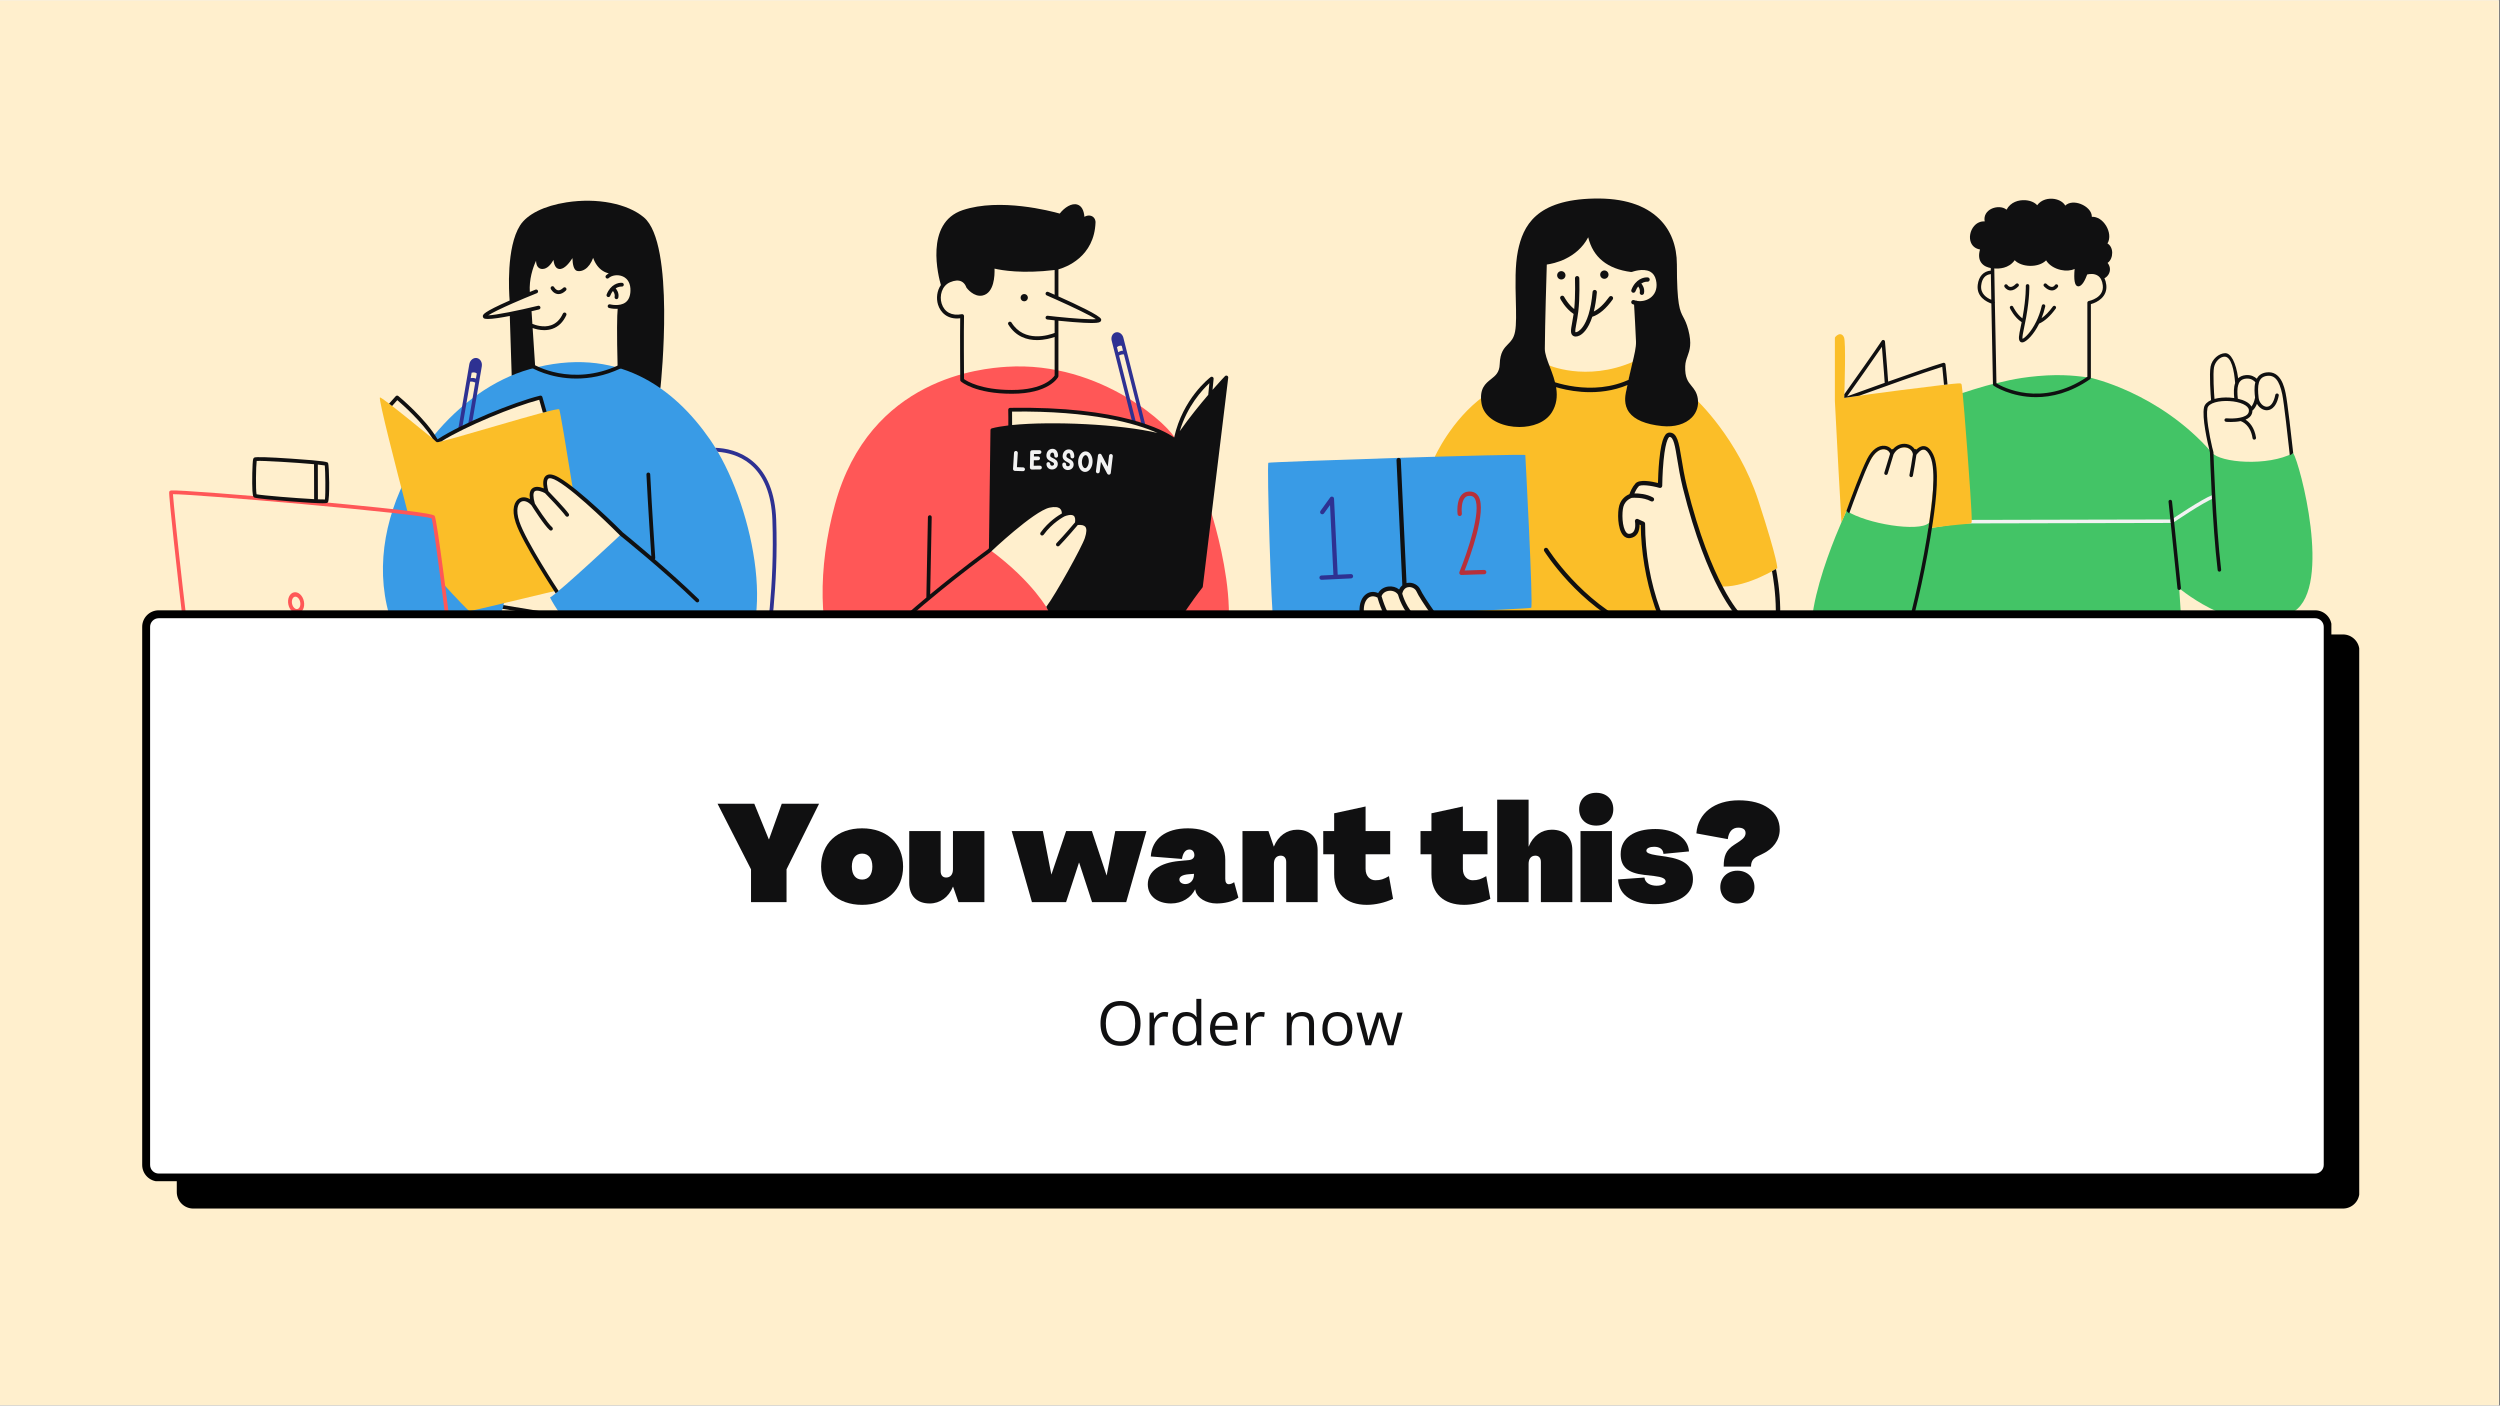 <svg xmlns="http://www.w3.org/2000/svg" xmlns:xlink="http://www.w3.org/1999/xlink" width="1366" zoomAndPan="magnify" viewBox="0 0 1024.5 576" height="768" preserveAspectRatio="xMidYMid meet" version="1.0"><rect x="0" y="0" width="1024.5" height="576" fill="#808080" stroke="none"/><defs><g/><clipPath id="9ca9308c99"><path d="M 0 0.141 L 1024 0.141 L 1024 575.859 L 0 575.859 Z M 0 0.141 " clip-rule="nonzero"/></clipPath><clipPath id="c61c961507"><path d="M 167 82 L 343.488 82 L 343.488 273 L 167 273 Z M 167 82 " clip-rule="nonzero"/></clipPath><clipPath id="8dd2793a40"><path d="M 755 81.016 L 940 81.016 L 940 279 L 755 279 Z M 755 81.016 " clip-rule="nonzero"/></clipPath><clipPath id="dba67abc1a"><path d="M 519.066 186 L 628 186 L 628 254 L 519.066 254 Z M 519.066 186 " clip-rule="nonzero"/></clipPath><clipPath id="13087fa340"><path d="M 557 81.016 L 730 81.016 L 730 281.266 L 557 281.266 Z M 557 81.016 " clip-rule="nonzero"/></clipPath><clipPath id="5560efa31f"><path d="M 74 261.371 L 965.434 261.371 L 965.434 493.934 L 74 493.934 Z M 74 261.371 " clip-rule="nonzero"/></clipPath><clipPath id="33e540a5f4"><path d="M 960.137 493.543 L 79.207 493.543 C 76.449 493.543 74.172 491.266 74.172 488.504 L 74.172 266.754 C 74.172 263.992 76.449 261.715 79.207 261.715 L 960.066 261.715 C 962.828 261.715 965.105 263.992 965.105 266.754 L 965.105 488.434 C 965.176 491.266 962.898 493.543 960.137 493.543 " clip-rule="nonzero"/></clipPath><clipPath id="3e82c174d9"><path d="M 72.445 259.992 L 967 259.992 L 967 495.312 L 72.445 495.312 Z M 72.445 259.992 " clip-rule="nonzero"/></clipPath><clipPath id="f9bc2744f5"><path d="M 960.137 263.234 C 962.07 263.234 963.656 264.82 963.656 266.754 L 963.656 488.504 C 963.656 490.438 962.07 492.023 960.137 492.023 L 79.207 492.023 C 77.277 492.023 75.688 490.438 75.688 488.504 L 75.688 266.754 C 75.688 264.82 77.277 263.234 79.207 263.234 L 960.137 263.234 M 960.137 259.992 L 79.207 259.992 C 75.48 259.992 72.445 263.027 72.445 266.754 L 72.445 488.504 C 72.445 492.23 75.48 495.266 79.207 495.266 L 960.137 495.266 C 963.863 495.266 966.898 492.23 966.898 488.504 L 966.898 266.754 C 966.898 263.027 963.863 259.992 960.137 259.992 " clip-rule="nonzero"/></clipPath><clipPath id="1e703cce03"><path d="M 59.648 251.484 L 954 251.484 L 954 482.668 L 59.648 482.668 Z M 59.648 251.484 " clip-rule="nonzero"/></clipPath><clipPath id="37dfdcd6c2"><path d="M 948.75 482.438 L 65.031 482.438 C 62.27 482.438 59.992 480.16 59.992 477.398 L 59.992 256.867 C 59.992 254.109 62.27 251.832 65.031 251.832 L 948.68 251.832 C 951.441 251.832 953.719 254.109 953.719 256.867 L 953.719 477.332 C 953.789 480.16 951.512 482.438 948.75 482.438 " clip-rule="nonzero"/></clipPath><clipPath id="d4998ab470"><path d="M 58.27 250.105 L 956 250.105 L 956 484.738 L 58.27 484.738 Z M 58.27 250.105 " clip-rule="nonzero"/></clipPath><clipPath id="1205721c29"><path d="M 948.75 253.348 C 950.684 253.348 952.27 254.938 952.27 256.867 L 952.27 477.398 C 952.27 479.332 950.684 480.918 948.75 480.918 L 65.031 480.918 C 63.098 480.918 61.512 479.332 61.512 477.398 L 61.512 256.867 C 61.512 254.938 63.098 253.348 65.031 253.348 L 948.75 253.348 M 948.75 250.105 L 65.031 250.105 C 61.305 250.105 58.27 253.141 58.27 256.867 L 58.27 477.398 C 58.27 481.125 61.305 484.164 65.031 484.164 L 948.75 484.164 C 952.477 484.164 955.512 481.125 955.512 477.398 L 955.512 256.867 C 955.512 253.141 952.477 250.105 948.75 250.105 " clip-rule="nonzero"/></clipPath></defs><g clip-path="url(#9ca9308c99)"><path fill="#ffffff" d="M 0 0.141 L 1024.5 0.141 L 1024.5 583.641 L 0 583.641 Z M 0 0.141 " fill-opacity="1" fill-rule="nonzero"/><path fill="#ffffff" d="M 0 0.141 L 1024.5 0.141 L 1024.5 576.141 L 0 576.141 Z M 0 0.141 " fill-opacity="1" fill-rule="nonzero"/><path fill="#ffefcd" d="M 0 0.141 L 1024.5 0.141 L 1024.5 576.141 L 0 576.141 Z M 0 0.141 " fill-opacity="1" fill-rule="nonzero"/></g><g clip-path="url(#c61c961507)"><path fill="#101011" d="M 263.863 89.082 C 257.129 83.406 244.715 80.984 232.223 82.91 C 222.996 84.332 216.027 87.789 213.109 92.398 C 207.434 101.363 208.57 119.68 208.848 123.156 C 197.859 128.008 197.859 128.945 197.859 129.629 C 197.859 129.934 198 130.219 198.246 130.414 C 198.512 130.621 199.102 130.715 199.934 130.715 C 201.906 130.715 205.25 130.195 208.91 129.48 L 209.766 156.203 C 209.777 156.508 209.965 156.781 210.246 156.898 C 210.434 156.977 224.184 162.559 244.215 162.559 C 252.031 162.559 260.801 161.707 270.098 159.352 C 270.414 159.27 270.645 159.004 270.68 158.68 C 270.93 156.281 276.688 99.887 263.863 89.082 Z M 210.016 124.332 C 210.023 124.328 210.035 124.328 210.043 124.32 C 213.16 122.949 216.637 121.492 220.016 120.145 C 220.414 119.984 220.605 119.531 220.449 119.133 C 220.289 118.734 219.836 118.539 219.438 118.699 C 219.414 118.707 218.516 119.07 217.113 119.645 C 216.805 114.488 218.301 109.879 219.668 106.844 C 219.699 107.781 219.883 108.676 220.352 109.305 C 220.805 109.914 221.492 110.246 222.285 110.23 C 224.254 110.227 225.781 108.371 226.82 106.516 C 226.953 107.75 227.273 108.961 227.957 109.641 C 228.426 110.102 229.016 110.301 229.676 110.227 C 231.52 110.004 233.344 107.73 234.59 105.777 C 234.648 108.203 235.074 110.633 236.48 111.027 C 237.52 111.273 238.676 111.027 239.742 110.332 C 241.148 109.418 242.289 107.805 243.07 105.676 C 243.922 108.055 245.223 109.828 246.961 110.961 C 247.809 111.512 248.668 111.848 249.469 112.051 C 249.07 112.266 248.699 112.523 248.383 112.824 C 248.07 113.117 248.055 113.609 248.348 113.922 C 248.641 114.234 249.137 114.25 249.445 113.957 C 250.609 112.863 253.109 112.32 255.285 113.305 C 257.363 114.246 258.457 116.34 258.359 119.211 C 258.285 121.398 257.605 122.984 256.336 123.926 C 253.91 125.727 250.047 124.73 250.008 124.719 C 249.594 124.609 249.168 124.855 249.055 125.27 C 248.945 125.684 249.191 126.109 249.605 126.223 C 249.699 126.246 250.91 126.562 252.473 126.562 C 252.684 126.562 252.902 126.555 253.125 126.539 C 252.852 129.164 252.738 136.383 253.098 150.363 C 233.84 158.375 221.387 151.688 219.324 150.434 L 218.277 134.43 C 219.367 134.82 221.082 135.293 223.008 135.293 C 224.09 135.293 225.234 135.145 226.371 134.746 C 228.855 133.879 230.773 132.004 232.074 129.172 C 232.254 128.785 232.082 128.32 231.695 128.141 C 231.305 127.965 230.844 128.133 230.664 128.523 C 229.547 130.953 227.93 132.551 225.867 133.277 C 222.711 134.387 219.301 133.191 218.168 132.719 L 217.84 127.734 C 217.836 127.668 217.809 127.613 217.789 127.555 C 218.883 127.297 219.926 127.047 220.883 126.816 C 221.301 126.715 221.555 126.297 221.453 125.879 C 221.355 125.461 220.934 125.207 220.516 125.305 C 212.238 127.312 203.129 129.145 200.078 129.23 C 201.633 128.188 205.434 126.352 210.016 124.332 Z M 342.582 272.078 C 342.539 272.078 342.496 272.074 342.453 272.066 L 167.887 243.203 C 167.465 243.133 167.18 242.734 167.25 242.309 C 167.32 241.887 167.715 241.594 168.141 241.668 L 342.707 270.535 C 343.133 270.605 343.418 271.004 343.348 271.426 C 343.285 271.809 342.957 272.078 342.582 272.078 Z M 228.387 120.48 C 228.551 120.512 228.719 120.523 228.887 120.523 C 229.883 120.523 230.895 120.035 231.906 119.062 C 232.219 118.766 232.227 118.273 231.93 117.965 C 231.633 117.652 231.141 117.645 230.828 117.941 C 230.023 118.715 229.293 119.055 228.648 118.949 C 227.699 118.797 227.117 117.711 227.109 117.699 C 226.914 117.32 226.449 117.168 226.066 117.363 C 225.684 117.559 225.531 118.027 225.727 118.41 C 225.766 118.48 226.66 120.191 228.387 120.48 Z M 249.047 121.691 C 249.137 121.727 249.23 121.742 249.324 121.742 C 249.637 121.742 249.93 121.555 250.051 121.246 C 250.371 120.406 250.758 119.762 251.168 119.25 C 251.352 119.453 252.129 120.422 251.875 121.656 C 251.785 122.078 252.055 122.488 252.477 122.578 C 252.531 122.59 252.582 122.594 252.637 122.594 C 252.996 122.594 253.32 122.34 253.395 121.973 C 253.805 120.016 252.641 118.559 252.305 118.188 C 253.543 117.352 254.695 117.43 254.781 117.438 C 255.199 117.48 255.586 117.172 255.629 116.746 C 255.672 116.32 255.363 115.938 254.938 115.891 C 253.449 115.738 250.195 116.531 248.598 120.688 C 248.445 121.09 248.645 121.539 249.047 121.691 Z M 249.047 121.691 " fill-opacity="1" fill-rule="nonzero"/></g><path fill="#399be6" d="M 300.523 272.922 C 268.707 299.965 233.316 260.438 225.406 244.867 C 229.785 242.191 255.297 218.234 255.297 218.234 L 253.949 218.344 C 253.949 218.344 234.957 199.441 228.293 196.16 C 221.629 192.879 222.488 198.105 223.621 201.363 C 218.25 198.66 216.891 200.84 217.738 205.934 C 210.312 201.781 210.195 208.746 212.09 213.977 C 213.98 219.207 223.082 234.449 223.082 234.449 L 206.52 247.172 C 204.195 262.707 167.043 287.031 158.477 247.949 C 153.879 226.957 159.848 204.953 171.508 187.059 L 172.477 193.785 L 223.258 172.703 C 223.258 172.703 222.934 167.109 221.555 162.879 C 204.52 165.863 179.293 180.488 179.293 180.488 L 177.633 178.672 C 188.422 165.438 202.398 155.414 217.012 151.301 C 252.703 141.246 276.234 158.844 290.992 180.164 C 308.141 204.949 319.219 257.031 300.523 272.922 Z M 300.523 272.922 C 268.707 299.965 233.316 260.438 225.406 244.867 C 229.785 242.191 255.297 218.234 255.297 218.234 L 253.949 218.344 C 253.949 218.344 234.957 199.441 228.293 196.16 C 221.629 192.879 222.488 198.105 223.621 201.363 C 218.25 198.66 216.891 200.84 217.738 205.934 C 210.312 201.781 210.195 208.746 212.09 213.977 C 213.98 219.207 223.082 234.449 223.082 234.449 L 206.52 247.172 C 204.195 262.707 167.043 287.031 158.477 247.949 C 153.879 226.957 159.848 204.953 171.508 187.059 L 172.477 193.785 L 223.258 172.703 C 223.258 172.703 222.934 167.109 221.555 162.879 C 204.52 165.863 179.293 180.488 179.293 180.488 L 177.633 178.672 C 188.422 165.438 202.398 155.414 217.012 151.301 C 252.703 141.246 276.234 158.844 290.992 180.164 C 308.141 204.949 319.219 257.031 300.523 272.922 Z M 300.523 272.922 " fill-opacity="1" fill-rule="nonzero"/><path fill="#2e3192" d="M 189.457 175.133 L 192.66 156.402 C 193.156 156.324 193.891 156.352 194.762 156.781 L 191.828 173.938 L 193.523 173.082 L 197.438 150.137 C 197.719 148.496 196.801 146.965 195.391 146.723 C 193.984 146.484 192.605 147.621 192.324 149.258 L 187.762 175.988 Z M 193.281 152.723 C 194.496 152.406 195.125 152.812 195.387 153.074 L 195.035 155.172 C 194.602 154.969 193.895 154.777 192.906 154.953 Z M 313.371 265.684 C 313.754 263.422 317.516 240.477 316.531 213.145 C 316.152 202.543 313.035 194.785 307.27 190.086 C 302.941 186.559 297.887 185.434 294.148 185.148 C 293.988 185 293.301 183.906 293.152 183.508 C 297.176 183.656 303.113 184.699 308.238 188.871 C 314.375 193.863 317.688 202.016 318.086 213.09 C 319.074 240.512 315.309 263.559 314.902 265.938 C 314.688 265.938 313.438 265.727 313.371 265.684 Z M 313.371 265.684 " fill-opacity="1" fill-rule="nonzero"/><path fill="#fbbe28" d="M 211.246 209.844 C 211.52 215.453 221.871 233.082 228.016 242.035 C 214.027 245.359 192.926 250.461 192.434 250.461 C 192.055 250.461 186.707 244.848 181.543 239.168 C 180.492 230.508 178.223 212.586 177.293 211.719 C 176.371 210.859 170.156 210.301 167.102 210.074 C 162.145 191.152 155.078 163.613 155.688 162.895 C 156.195 162.293 178.074 180.406 179.047 181.137 C 180.02 181.867 228.449 166.543 229.18 167.758 C 229.52 168.328 232.172 184.074 234.797 200.645 C 233.109 199.219 229.973 196.742 227.656 195.914 C 224.344 194.73 222.359 195.695 223.809 201.461 C 222.242 200.262 215.613 197.723 218.473 206.672 C 214.242 203.73 210.93 203.281 211.246 209.844 Z M 211.246 209.844 C 211.52 215.453 221.871 233.082 228.016 242.035 C 214.027 245.359 192.926 250.461 192.434 250.461 C 192.055 250.461 186.707 244.848 181.543 239.168 C 180.492 230.508 178.223 212.586 177.293 211.719 C 176.371 210.859 170.156 210.301 167.102 210.074 C 162.145 191.152 155.078 163.613 155.688 162.895 C 156.195 162.293 178.074 180.406 179.047 181.137 C 180.02 181.867 228.449 166.543 229.18 167.758 C 229.52 168.328 232.172 184.074 234.797 200.645 C 233.109 199.219 229.973 196.742 227.656 195.914 C 224.344 194.73 222.359 195.695 223.809 201.461 C 222.242 200.262 215.613 197.723 218.473 206.672 C 214.242 203.73 210.93 203.281 211.246 209.844 Z M 211.246 209.844 " fill-opacity="1" fill-rule="nonzero"/><path fill="#ff5757" d="M 73.406 241.434 C 77.898 280.699 78.59 281.047 79.145 281.324 C 80.879 282.191 187.723 296.324 188.516 296.324 C 188.57 296.324 188.621 296.32 188.676 296.309 C 188.699 296.305 188.719 296.293 188.738 296.285 C 188.77 296.277 188.797 296.273 188.824 296.258 L 219.324 282.961 C 219.695 282.801 219.879 282.387 219.754 282.004 C 219.516 281.297 219.191 280.328 202.648 278.156 C 195.613 277.23 188.566 276.488 186.98 276.324 C 183.922 251.227 179.125 212.93 178.129 211.441 C 177.805 210.953 177.043 209.809 125.051 205.117 C 100.441 202.895 72.441 200.688 70.117 201 C 69.613 201.066 69.418 201.348 69.344 201.57 C 68.988 202.637 73.363 241.043 73.406 241.434 Z M 70.875 202.516 C 70.898 202.516 70.926 202.516 70.953 202.516 C 75.25 202.516 98.16 204.262 123.57 206.543 C 153.293 209.215 174.488 211.551 176.879 212.418 C 177.969 215.828 183.832 262.836 187.625 294.66 C 177.543 293.375 86.367 281.25 80.043 279.965 C 79.492 278.062 77.891 266.961 74.906 240.852 C 72.781 222.258 71.098 205.918 70.875 202.516 Z M 118.164 247.711 C 118.652 250.094 120.477 251.738 122.23 251.379 C 123.988 251.023 125.02 248.793 124.535 246.41 C 124.047 244.027 122.223 242.383 120.469 242.742 C 118.711 243.098 117.68 245.328 118.164 247.711 Z M 120.836 244.543 C 121.75 244.355 122.727 245.332 123.012 246.723 C 123.293 248.109 122.781 249.391 121.863 249.578 C 120.949 249.766 119.973 248.789 119.688 247.398 C 119.402 246.012 119.918 244.73 120.836 244.543 Z M 120.836 244.543 " fill-opacity="1" fill-rule="nonzero"/><path fill="#101011" d="M 119.527 187.969 C 110.051 187.324 104.898 187.168 104.223 187.504 C 103.754 187.738 103.656 188.113 103.527 190.188 C 103.398 192.281 103.328 195.457 103.355 198.09 C 103.41 203.359 103.766 203.594 104.141 203.844 C 104.805 204.289 113.844 205.055 119.172 205.469 C 126.551 206.047 130.266 206.234 132.18 206.234 C 134.027 206.234 134.188 206.059 134.348 205.883 C 135.254 204.891 134.887 190.527 134.449 189.758 C 134.215 189.348 133.992 188.957 119.527 187.969 Z M 105.141 202.555 C 104.742 200.652 104.883 191.094 105.191 188.887 C 107.809 188.727 121.309 189.555 128.688 190.23 C 128.723 192.383 128.727 202.32 128.727 204.551 C 121.273 204.16 107.594 203.055 105.141 202.555 Z M 133.16 204.68 C 132.633 204.707 131.617 204.684 130.281 204.625 C 130.281 202.566 130.277 192.906 130.246 190.383 C 131.562 190.516 132.566 190.641 133.098 190.746 C 133.344 192.906 133.465 202.559 133.16 204.68 Z M 217.82 150.664 C 217.93 150.73 225.258 155.133 236.199 155.133 C 241.504 155.133 247.656 154.098 254.246 151.031 C 254.637 150.848 254.805 150.387 254.625 150 C 254.441 149.609 253.98 149.441 253.59 149.621 C 234.195 158.648 218.789 149.434 218.637 149.34 C 218.27 149.113 217.793 149.23 217.566 149.594 C 217.34 149.961 217.453 150.438 217.82 150.664 Z M 286.301 245.527 C 280.5 239.887 273.93 234.027 268.332 229.188 C 268.461 229.035 268.535 228.84 268.52 228.625 C 268.508 228.43 267.18 208.953 266.457 194.383 C 266.438 193.957 266.07 193.629 265.645 193.648 C 265.215 193.668 264.883 194.031 264.906 194.461 C 265.547 207.414 266.668 224.23 266.918 227.965 C 260.59 222.527 255.785 218.621 255.297 218.234 C 254.207 217.117 237.527 200.547 229.078 195.707 C 226.602 194.289 224.844 194.047 223.703 194.969 C 222.355 196.062 222.527 198.48 222.844 200.141 C 221.461 199.582 219.488 199.09 218.188 200.102 C 217.16 200.902 216.824 202.371 217.176 204.559 C 215.676 203.668 214.078 203.539 212.766 204.289 C 210.852 205.379 209.477 208.562 211.352 214.219 C 214.098 222.512 227.16 242.312 227.711 243.148 C 227.926 243.02 228.762 242.344 228.914 242.156 C 228.781 241.953 215.508 221.828 212.828 213.73 C 211.246 208.961 212.223 206.391 213.535 205.637 C 214.742 204.949 216.434 205.543 217.852 207.148 C 218.367 207.969 223.016 215.312 225.266 217.242 C 225.41 217.367 225.594 217.43 225.77 217.43 C 225.988 217.43 226.207 217.336 226.363 217.156 C 226.641 216.832 226.605 216.34 226.277 216.062 C 224.25 214.324 219.758 207.258 219.191 206.355 C 218.422 203.738 218.402 201.906 219.141 201.332 C 220.023 200.641 222.184 201.469 223.332 202.086 C 224.09 202.867 230.234 209.203 231.785 211.422 C 231.938 211.637 232.18 211.754 232.426 211.754 C 232.578 211.754 232.734 211.707 232.871 211.613 C 233.223 211.367 233.309 210.883 233.062 210.531 C 231.547 208.371 226.195 202.805 224.73 201.293 C 224.188 199.574 223.816 196.879 224.684 196.18 C 225.234 195.73 226.555 196.051 228.305 197.055 C 236.676 201.848 253.863 219.207 254.035 219.383 C 254.059 219.406 254.082 219.426 254.109 219.449 C 254.285 219.586 271.895 233.684 285.215 246.641 C 285.367 246.789 285.562 246.859 285.758 246.859 C 285.961 246.859 286.164 246.781 286.316 246.625 C 286.613 246.32 286.609 245.828 286.301 245.527 Z M 222.469 169.094 C 222.961 168.992 223.527 168.859 223.973 168.703 C 223.969 168.699 223.973 168.691 223.973 168.684 C 223.973 168.684 223.234 166.086 222.262 162.68 C 222.145 162.277 221.73 162.039 221.328 162.141 C 210.559 164.801 189.438 173.453 179.316 180.027 C 174.348 171.465 163.699 162.672 163.234 162.293 C 162.914 162.027 162.441 162.066 162.164 162.375 L 159.441 165.41 C 159.781 165.699 160.266 166.074 160.68 166.363 L 162.82 163.973 C 165.004 165.84 172.934 172.848 177.316 179.738 C 178.207 180.59 178.887 181.203 179.066 181.219 C 179.32 181.242 179.867 181.168 180.93 180.848 C 190.844 174.652 210.582 166.551 220.973 163.832 C 221.809 166.766 222.426 168.941 222.469 169.094 Z M 222.469 169.094 " fill-opacity="1" fill-rule="nonzero"/><path fill="#ff5757" d="M 429.582 250.125 C 429.582 250.125 406.91 282.434 391.047 290.848 C 343.789 311.234 327.844 259.121 342.172 206.746 C 356.414 154.68 402.559 150.961 412.492 150.312 C 451.633 147.754 480.746 175.746 481.711 180.199 C 476.863 177.406 466.395 172.641 447.934 169.852 C 438.469 168.637 414.191 167.789 414.191 167.789 L 413.918 175.676 C 409.398 175.992 406.664 176.281 406.664 176.281 C 406.664 176.281 406.113 216.414 405.988 225.555 C 423.551 238.582 429.582 250.125 429.582 250.125 Z M 441.867 262.043 C 446.746 274.098 472 293.348 494.301 277.496 C 514.453 263.176 495.605 207.594 495.605 207.594 C 495.605 207.594 434.332 243.438 441.867 262.043 Z M 441.867 262.043 " fill-opacity="1" fill-rule="nonzero"/><path fill="#101011" d="M 451.215 130.754 C 450.691 129.289 441.355 124.867 433.742 121.469 L 433.742 110.383 C 436.625 109.582 448.512 105.406 448.953 90.992 C 448.953 90.961 448.953 90.93 448.949 90.898 C 448.82 89.465 447.902 88.488 446.555 88.34 C 445.875 88.266 445.082 88.438 444.402 88.859 C 444.152 86.082 443.195 84.398 441.543 83.852 C 439.191 83.074 436.195 85.055 434.281 87.523 C 430.629 86.488 409.789 81.016 394.523 86.105 C 378.758 91.359 384.637 113.59 385.578 116.801 C 383.949 119.113 383.602 122.254 384.398 124.836 C 385.383 128.027 388.277 131.059 393.488 130.43 C 393.363 137.73 393.508 155.551 393.508 155.738 C 393.512 155.961 393.605 156.168 393.773 156.312 C 394.004 156.52 399.668 161.363 414.676 161.363 C 429.859 161.363 433.504 154.758 433.652 154.477 C 433.711 154.363 433.742 154.242 433.742 154.113 L 433.742 131.43 C 435.422 131.598 437.398 131.789 439.391 131.949 C 443.16 132.258 445.676 132.375 447.371 132.375 C 450.508 132.375 450.824 131.977 451.062 131.68 C 451.27 131.418 451.328 131.07 451.215 130.754 Z M 432.977 129.797 C 432.973 129.797 432.969 129.797 432.965 129.797 C 432.965 129.797 432.961 129.797 432.961 129.797 C 431.75 129.668 430.531 129.535 429.332 129.395 C 428.914 129.348 428.523 129.652 428.473 130.078 C 428.422 130.5 428.727 130.887 429.152 130.938 C 429.176 130.938 430.379 131.078 432.188 131.27 L 432.188 136.441 C 429.938 137.312 419.766 140.648 414.527 132.184 C 414.301 131.82 413.824 131.711 413.461 131.934 C 413.094 132.16 412.984 132.637 413.207 133 C 416.324 138.031 420.945 139.367 424.969 139.367 C 428.031 139.367 430.746 138.594 432.188 138.09 L 432.188 153.898 C 431.582 154.82 427.684 159.812 414.676 159.812 C 402.055 159.812 396.293 156.238 395.059 155.348 C 395.035 152.598 394.914 135.578 395.059 129.539 C 395.066 129.305 394.965 129.078 394.785 128.926 C 394.605 128.773 394.367 128.715 394.137 128.758 C 390.062 129.559 386.977 127.922 385.883 124.379 C 384.914 121.238 385.938 117.121 389.332 115.668 C 391.195 114.871 392.75 114.75 393.953 115.316 C 395.473 116.035 395.961 117.66 395.965 117.672 C 395.992 117.766 396.035 117.852 396.09 117.926 C 396.211 118.09 399.102 121.922 402.715 121.09 C 407.441 120 407.66 112.867 407.559 110.082 C 410.41 110.754 418.859 112.262 432.188 110.648 L 432.188 120.781 C 431.266 120.375 430.379 119.984 429.551 119.625 C 429.16 119.453 428.703 119.633 428.531 120.027 C 428.359 120.418 428.539 120.875 428.934 121.047 C 430.16 121.582 431.402 122.129 432.637 122.68 C 432.652 122.688 432.668 122.695 432.688 122.703 C 439.93 125.941 446.863 129.293 449.094 130.781 C 446.637 130.992 439.891 130.52 432.977 129.797 Z M 420.223 120.57 C 419.441 120.301 418.59 120.711 418.316 121.492 C 418.047 122.273 418.461 123.129 419.242 123.398 C 420.023 123.668 420.875 123.258 421.145 122.477 C 421.418 121.695 421.004 120.844 420.223 120.57 Z M 445.969 214.895 C 445.203 213.953 443.953 213.516 442.16 213.555 C 442.242 211.957 441.828 210.805 440.918 210.117 C 439.652 209.16 437.828 209.453 436.66 209.801 C 436.578 209.059 436.305 208.117 435.535 207.375 C 434.359 206.242 432.43 205.949 429.809 206.512 C 422.969 207.977 405.914 224.098 404.754 225.199 C 403.988 225.754 393.57 233.332 381.191 243.57 C 381.285 238.605 381.562 223.605 381.809 211.938 C 381.82 211.512 381.48 211.156 381.051 211.148 C 380.629 211.16 380.27 211.477 380.258 211.906 C 379.98 224.988 379.664 242.262 379.617 244.879 C 374.176 249.418 368.43 254.422 363.004 259.539 C 362.691 259.832 362.676 260.324 362.969 260.633 C 363.125 260.797 363.328 260.879 363.535 260.879 C 363.727 260.879 363.918 260.809 364.066 260.668 C 382.836 242.973 405.477 226.59 405.703 226.426 C 405.73 226.406 405.758 226.383 405.785 226.359 C 405.961 226.191 423.625 209.422 430.133 208.027 C 432.184 207.59 433.68 207.746 434.453 208.484 C 435.074 209.078 435.148 209.949 435.137 210.43 C 433.863 211.137 429.734 213.656 426.43 218.223 C 426.18 218.57 426.258 219.055 426.602 219.305 C 426.742 219.406 426.898 219.453 427.059 219.453 C 427.297 219.453 427.535 219.344 427.688 219.133 C 431.246 214.207 435.961 211.738 436.203 211.617 C 436.879 211.312 439.008 210.617 439.984 211.355 C 440.668 211.875 440.684 213.074 440.555 214.066 C 439.816 214.941 436.188 219.234 432.973 222.594 C 432.676 222.902 432.684 223.391 432.996 223.688 C 433.145 223.832 433.34 223.902 433.531 223.902 C 433.734 223.902 433.938 223.824 434.09 223.664 C 437.246 220.371 440.793 216.191 441.68 215.137 C 443.227 215.02 444.27 215.262 444.766 215.875 C 445.383 216.629 445.328 218.105 444.605 220.387 C 443.449 224.035 432.547 243.691 428.762 248.68 C 428.859 249.02 429.305 249.707 429.582 250.125 C 433.328 245.547 444.754 225.051 446.086 220.855 C 446.703 218.902 447.25 216.465 445.969 214.895 Z M 445.969 214.895 " fill-opacity="1" fill-rule="nonzero"/><path fill="#2e3192" d="M 465.672 173.719 L 458.598 145.703 C 459.004 145.441 459.652 145.184 460.578 145.223 L 467.871 174.109 L 469.438 174.391 L 460.359 138.395 C 459.973 136.855 458.582 135.871 457.258 136.203 C 455.938 136.535 455.172 138.059 455.559 139.594 L 464.098 173.438 Z M 457.727 142.25 C 458.664 141.508 459.367 141.617 459.699 141.746 L 460.195 143.715 C 459.742 143.703 459.051 143.809 458.254 144.344 Z M 457.727 142.25 " fill-opacity="1" fill-rule="nonzero"/><path fill="#101011" d="M 502.891 153.98 C 502.59 153.84 502.23 153.902 501.996 154.145 C 501.949 154.195 499.91 156.324 496.895 159.773 L 497.34 155.242 C 497.371 154.938 497.215 154.641 496.945 154.488 C 496.68 154.34 496.348 154.363 496.102 154.547 C 495.625 154.906 484.707 163.324 481.168 179.293 C 476.961 176.371 459.242 166.406 413.938 167.133 C 413.73 167.137 413.531 167.223 413.387 167.375 C 413.246 167.523 413.168 167.723 413.172 167.93 C 413.23 170.051 413.227 172.551 413.207 174.348 C 410.562 174.656 408.273 175.051 406.465 175.535 C 406.129 175.625 405.895 175.926 405.891 176.273 L 405.25 225.793 C 407.191 223.887 414.418 216.875 418.316 214.227 C 422.852 211.152 432.723 203.027 436.121 210.344 C 437.969 209.523 442.504 209.133 441.293 214.715 C 442.836 214.066 447.262 214.625 445.832 217.789 C 444.398 220.953 444.375 223.289 442.027 227.578 C 439.855 231.551 433.516 244.266 429.25 249.523 C 429.676 250.281 429.582 250.125 429.582 250.125 L 418.574 265.086 C 433.418 265.25 451.27 268.031 472.211 271.195 C 472.25 271.199 472.281 271.207 472.32 271.211 C 472.34 271.215 472.355 271.227 472.375 271.23 C 472.402 271.234 472.426 271.234 472.453 271.234 C 472.453 271.234 472.457 271.234 472.457 271.234 C 472.543 271.234 472.625 271.215 472.703 271.188 C 472.727 271.18 472.75 271.168 472.77 271.16 C 472.832 271.133 472.883 271.098 472.934 271.059 C 472.953 271.047 472.969 271.035 472.984 271.023 C 473.039 270.969 473.09 270.91 473.129 270.84 C 483.652 252.188 492.656 240.902 492.746 240.789 C 492.836 240.68 492.895 240.543 492.91 240.398 L 503.328 154.773 C 503.367 154.441 503.191 154.125 502.891 153.98 Z M 414.762 174.176 C 414.773 172.605 414.781 170.551 414.742 168.672 C 447.457 168.234 465.578 173.566 474.34 177.422 C 458.988 173.801 431.082 172.539 414.762 174.176 Z M 495.137 161.805 C 491.719 165.805 487.469 171.039 483.453 176.707 C 486.539 166.355 492.789 159.641 495.605 157.023 Z M 495.137 161.805 " fill-opacity="1" fill-rule="nonzero"/><path fill="#f2f2f2" d="M 444.992 184.977 C 443.336 184.891 441.941 186.676 441.82 189.039 C 441.699 191.402 442.902 193.32 444.559 193.402 C 446.215 193.488 447.609 191.703 447.73 189.34 C 447.855 186.977 446.648 185.059 444.992 184.977 Z M 444.637 191.855 C 443.973 191.82 443.289 190.645 443.367 189.117 C 443.445 187.59 444.25 186.488 444.914 186.523 C 445.578 186.559 446.262 187.734 446.184 189.262 C 446.105 190.789 445.301 191.891 444.637 191.855 Z M 419.285 191.531 C 419.285 191.531 419.285 191.531 419.281 191.531 L 416.738 191.445 L 417.094 185.625 C 417.117 185.195 416.793 184.828 416.363 184.801 C 416.359 184.801 416.352 184.801 416.344 184.801 C 415.926 184.785 415.57 185.109 415.543 185.531 L 415.141 192.148 C 415.129 192.359 415.203 192.562 415.344 192.719 C 415.484 192.871 415.68 192.965 415.887 192.973 C 415.887 192.973 415.891 192.973 415.891 192.973 L 419.23 193.082 C 419.66 193.094 420.02 192.758 420.031 192.332 C 420.047 191.906 419.711 191.547 419.285 191.531 Z M 426.168 190.832 C 426.168 190.832 426.164 190.832 426.164 190.832 L 423.621 190.855 L 423.664 188.625 L 425.43 188.598 C 425.859 188.594 426.199 188.242 426.195 187.812 C 426.188 187.387 425.84 187.047 425.414 187.047 C 425.414 187.047 425.41 187.047 425.41 187.047 L 423.699 187.074 L 423.719 186.055 L 425.996 186.043 C 426.426 186.039 426.77 185.691 426.77 185.262 C 426.766 184.832 426.418 184.488 425.988 184.492 L 422.953 184.508 C 422.535 184.508 422.191 184.844 422.184 185.266 L 422.055 191.621 C 422.051 191.828 422.129 192.031 422.277 192.18 C 422.422 192.328 422.625 192.414 422.832 192.41 C 422.832 192.41 422.836 192.41 422.836 192.41 L 426.18 192.383 C 426.605 192.379 426.949 192.031 426.945 191.602 C 426.945 191.172 426.594 190.832 426.168 190.832 Z M 431.352 185.469 C 432.027 185.465 432.039 186.766 432.039 186.777 C 432.043 187.207 432.391 187.551 432.82 187.547 C 433.25 187.547 433.594 187.199 433.59 186.77 C 433.586 185.344 432.887 183.91 431.344 183.918 C 429.852 183.926 428.816 185.09 428.824 186.746 C 428.832 188.188 429.98 188.734 430.82 189.137 C 431.684 189.547 431.934 189.73 431.938 190.133 C 431.941 190.832 431.16 190.844 431.129 190.844 C 430.918 190.844 430.723 190.781 430.598 190.672 C 430.461 190.555 430.395 190.383 430.391 190.141 C 430.391 189.715 430.039 189.367 429.613 189.371 C 429.184 189.371 428.84 189.723 428.84 190.148 C 428.844 190.836 429.109 191.438 429.586 191.848 C 430 192.203 430.551 192.398 431.137 192.395 C 432.281 192.387 433.496 191.59 433.488 190.125 C 433.48 188.688 432.328 188.137 431.488 187.738 C 430.629 187.328 430.375 187.145 430.375 186.742 C 430.371 186.359 430.465 185.473 431.352 185.469 Z M 438.055 185.715 C 438.727 185.742 438.68 187.039 438.68 187.055 C 438.664 187.48 438.996 187.84 439.426 187.859 C 439.852 187.875 440.215 187.543 440.23 187.113 C 440.289 185.691 439.656 184.227 438.113 184.168 C 436.621 184.105 435.535 185.223 435.469 186.879 C 435.41 188.316 436.535 188.918 437.355 189.355 C 438.199 189.805 438.441 189.996 438.426 190.402 C 438.398 191.098 437.621 191.074 437.586 191.074 C 437.379 191.066 437.188 190.996 437.062 190.879 C 436.934 190.758 436.875 190.578 436.883 190.34 C 436.902 189.914 436.566 189.551 436.141 189.535 C 435.711 189.52 435.352 189.852 435.332 190.277 C 435.305 190.965 435.543 191.578 436 192.008 C 436.398 192.383 436.941 192.602 437.527 192.625 C 438.668 192.668 439.918 191.926 439.977 190.465 C 440.035 189.027 438.91 188.426 438.09 187.988 C 437.246 187.539 437.004 187.348 437.02 186.941 C 437.035 186.562 437.164 185.68 438.055 185.715 Z M 455.348 186.062 C 454.941 186.02 454.539 186.316 454.488 186.742 L 453.953 191.191 L 451.398 186.355 C 451.242 186.059 450.91 185.895 450.574 185.957 C 450.242 186.016 449.988 186.285 449.945 186.621 L 449.117 193.098 C 449.066 193.523 449.367 193.914 449.789 193.965 C 450.207 194.027 450.602 193.719 450.656 193.297 L 451.172 189.25 L 453.742 194.109 C 453.867 194.344 454.094 194.492 454.348 194.52 C 454.422 194.527 454.496 194.523 454.57 194.512 C 454.902 194.449 455.156 194.176 455.199 193.84 L 456.027 186.926 C 456.078 186.5 455.773 186.113 455.348 186.062 Z M 455.348 186.062 " fill-opacity="1" fill-rule="nonzero"/><path fill="#43c466" d="M 940.203 250.516 C 920.09 264.043 893.035 241.055 893.035 241.055 L 896.422 293.309 C 896.422 293.309 819.91 311.105 775.898 293.309 C 775.898 285.227 776.156 279.387 776.219 278.055 C 776.168 278.238 776.117 278.43 776.07 278.609 C 767.246 281.184 755.219 281.23 746.793 273.406 C 733.043 260.641 754.207 215.012 756.676 209.332 C 765.008 214.738 786.285 218.074 790.395 214.371 C 790.535 214.258 790.672 214.145 790.812 214.031 C 790.656 214.785 790.484 215.609 790.301 216.492 C 794.512 215.863 804.633 214.332 807.285 213.801 C 807.723 211.773 803.434 161.312 803.434 161.312 C 803.434 161.312 813.363 158 817.652 157.156 C 820.254 156.621 825.336 154.988 835.031 154.113 C 845.863 153.137 852.109 154.266 856.32 154.715 C 856.32 154.715 884.684 160.645 906.352 185.422 C 909.836 189.719 929.445 191.18 939.758 185.668 C 942.535 190.039 955.777 240.043 940.203 250.516 Z M 940.203 250.516 C 920.09 264.043 893.035 241.055 893.035 241.055 L 896.422 293.309 C 896.422 293.309 819.91 311.105 775.898 293.309 C 775.898 285.227 776.156 279.387 776.219 278.055 C 776.168 278.238 776.117 278.43 776.07 278.609 C 767.246 281.184 755.219 281.23 746.793 273.406 C 733.043 260.641 754.207 215.012 756.676 209.332 C 765.008 214.738 786.285 218.074 790.395 214.371 C 790.535 214.258 790.672 214.145 790.812 214.031 C 790.656 214.785 790.484 215.609 790.301 216.492 C 794.512 215.863 804.633 214.332 807.285 213.801 C 807.723 211.773 803.434 161.312 803.434 161.312 C 803.434 161.312 813.363 158 817.652 157.156 C 820.254 156.621 825.336 154.988 835.031 154.113 C 845.863 153.137 852.109 154.266 856.32 154.715 C 856.32 154.715 884.684 160.645 906.352 185.422 C 909.836 189.719 929.445 191.18 939.758 185.668 C 942.535 190.039 955.777 240.043 940.203 250.516 Z M 940.203 250.516 " fill-opacity="1" fill-rule="nonzero"/><path fill="#f2f2f2" d="M 792.098 214.531 C 791.699 214.531 791.379 214.211 791.379 213.812 C 791.375 213.418 791.699 213.094 792.098 213.094 L 889.48 212.867 C 889.484 212.867 889.484 212.867 889.484 212.867 C 889.883 212.867 890.203 213.188 890.203 213.582 C 890.207 213.98 889.883 214.305 889.484 214.305 L 792.102 214.531 C 792.098 214.531 792.098 214.531 792.098 214.531 Z M 890.609 214.18 C 890.738 214.09 902.938 205.781 907.168 204.215 C 907.539 204.078 907.73 203.664 907.594 203.289 C 907.453 202.918 907.035 202.73 906.664 202.867 C 902.27 204.496 890.328 212.629 889.801 212.988 C 889.469 213.215 889.387 213.66 889.609 213.988 C 889.75 214.195 889.977 214.305 890.207 214.305 C 890.348 214.305 890.488 214.262 890.609 214.18 Z M 890.609 214.18 " fill-opacity="1" fill-rule="nonzero"/><path fill="#fbbe28" d="M 808 213.891 C 807.965 214.176 807.762 214.414 807.48 214.492 C 806.262 214.84 801.766 214.824 790.301 216.492 C 790.938 211.109 791.996 202.754 792.223 199.988 L 792.25 199.691 C 792.785 193.262 792.883 185.277 788.824 184.297 C 786.734 183.789 785.098 185.648 784.625 187.074 C 784.531 185.422 782.531 183.34 780.242 183.34 C 778.223 183.34 776.234 184.691 775.449 186.828 C 774.984 185.582 774.145 184.52 772.352 184.203 C 770.652 183.902 769.016 184.746 767.043 187.711 C 766.191 189.062 765.344 190.684 764.512 192.434 C 760.152 201.113 754.613 214.078 754.613 214.078 C 754.578 213.566 754.586 213.117 754.551 212.551 C 754.262 207.797 753.891 201.242 753.441 193.062 C 752.699 179.484 751.934 164.641 751.934 164.363 L 751.934 138.574 C 751.934 138.414 751.984 138.258 752.082 138.133 C 752.258 137.91 753.172 136.809 754.273 136.969 C 754.707 137.031 755.305 137.316 755.695 138.312 C 756.449 140.25 755.945 157.715 755.773 163.055 C 761.137 162.227 771.711 160.82 778.531 159.938 C 785.012 159.102 791 158.359 795.391 157.848 C 803.422 156.91 803.461 156.969 803.785 157.398 C 803.898 157.551 804.203 157.957 806.227 184.832 C 806.703 191.16 808.242 211.949 808 213.891 Z M 808 213.891 C 807.965 214.176 807.762 214.414 807.48 214.492 C 806.262 214.84 801.766 214.824 790.301 216.492 C 790.938 211.109 791.996 202.754 792.223 199.988 L 792.25 199.691 C 792.785 193.262 792.883 185.277 788.824 184.297 C 786.734 183.789 785.098 185.648 784.625 187.074 C 784.531 185.422 782.531 183.34 780.242 183.34 C 778.223 183.34 776.234 184.691 775.449 186.828 C 774.984 185.582 774.145 184.52 772.352 184.203 C 770.652 183.902 769.016 184.746 767.043 187.711 C 766.191 189.062 765.344 190.684 764.512 192.434 C 760.152 201.113 754.613 214.078 754.613 214.078 C 754.578 213.566 754.586 213.117 754.551 212.551 C 754.262 207.797 753.891 201.242 753.441 193.062 C 752.699 179.484 751.934 164.641 751.934 164.363 L 751.934 138.574 C 751.934 138.414 751.984 138.258 752.082 138.133 C 752.258 137.91 753.172 136.809 754.273 136.969 C 754.707 137.031 755.305 137.316 755.695 138.312 C 756.449 140.25 755.945 157.715 755.773 163.055 C 761.137 162.227 771.711 160.82 778.531 159.938 C 785.012 159.102 791 158.359 795.391 157.848 C 803.422 156.91 803.461 156.969 803.785 157.398 C 803.898 157.551 804.203 157.957 806.227 184.832 C 806.703 191.16 808.242 211.949 808 213.891 Z M 808 213.891 " fill-opacity="1" fill-rule="nonzero"/><g clip-path="url(#8dd2793a40)"><path fill="#101011" d="M 865.578 103.551 C 865.555 101.855 864.82 100.465 863.637 99.766 C 864.945 97.656 864.402 94.77 863.145 92.633 C 861.68 90.148 859.445 88.746 857.234 88.848 C 857.285 86.57 855.148 84.551 852.684 83.598 C 850.488 82.75 847.906 82.73 846.34 84.258 C 845.59 82.926 844.008 81.906 841.98 81.547 C 839.5 81.109 836.523 81.777 834.832 84.117 C 833.891 82.992 832.117 82.195 830.02 82.047 C 827.262 81.855 823.938 82.801 822.289 85.922 C 820.621 84.566 817.91 84.633 815.961 85.629 C 814.285 86.48 812.848 88.23 813.324 90.727 C 811.695 90.633 810.16 91.285 809.004 92.613 C 807.348 94.512 806.812 97.406 807.73 99.5 C 808.387 100.996 809.68 101.949 811.418 102.238 C 810.785 104.41 810.926 106.195 811.84 107.547 C 812.93 109.16 814.805 109.672 815.812 109.836 L 815.832 110.875 C 812.809 111.164 810.867 113.273 810.465 116.77 C 809.902 121.613 814.062 123.684 816.059 124.391 L 816.707 157.504 C 816.711 157.738 816.828 157.953 817.02 158.086 C 817.129 158.16 824.043 162.754 834.359 162.754 C 840.723 162.754 848.379 161.008 856.531 155.383 C 856.727 155.246 856.844 155.027 856.844 154.789 L 856.844 124.629 C 859.555 123.914 863.711 121.562 863.156 116.77 C 863.035 115.719 862.777 114.805 862.402 114.023 C 863.207 113.648 863.953 112.879 864.352 111.922 C 864.648 111.211 865.098 109.512 863.691 107.734 C 865.012 106.836 865.602 105.062 865.578 103.551 Z M 811.895 116.934 C 812.223 114.121 813.555 112.574 815.855 112.32 L 816.031 122.844 C 814.152 122.082 811.496 120.387 811.895 116.934 Z M 855.984 123.352 C 855.645 123.418 855.398 123.715 855.398 124.059 L 855.398 154.41 C 836.508 167.23 820.531 158.535 818.141 157.09 L 817.496 124.133 C 817.5 124.117 817.512 124.105 817.516 124.09 C 817.562 123.934 817.543 123.773 817.488 123.633 L 817.258 110.012 C 819.062 110.172 823.188 110.098 825.617 106.637 C 826.949 108.016 829.273 108.898 831.891 108.953 C 834.617 109.008 837.023 108.168 838.492 106.699 C 839.633 108.562 841.836 110.02 844.516 110.617 C 846.637 111.09 848.664 110.93 850.18 110.211 C 849.773 114.742 850.223 117.137 851.512 117.336 C 853.25 117.605 854.68 114.285 855.324 112.488 C 856.246 112.266 858.176 111.98 859.699 112.984 C 860.824 113.723 861.508 115.051 861.723 116.934 C 862.316 122.047 856.242 123.301 855.984 123.352 Z M 755.773 163.055 C 757.414 162.801 759.551 162.492 761.914 162.164 C 771.543 158.68 788.977 152.434 795.941 150.316 C 796.156 152.207 796.512 156.113 796.652 157.699 C 797.168 157.641 797.648 157.586 798.086 157.535 C 797.914 155.602 797.449 150.488 797.262 149.273 C 797.23 149.07 797.113 148.887 796.938 148.777 C 796.762 148.664 796.547 148.637 796.348 148.691 C 792.152 149.914 782.633 153.227 773.762 156.383 C 773.645 154.672 773.219 148.691 772.465 139.965 C 772.438 139.656 772.219 139.402 771.922 139.328 C 771.625 139.254 771.312 139.375 771.145 139.633 C 768.484 143.684 759.328 156.602 755.82 161.535 C 755.801 162.109 755.785 162.625 755.773 163.055 Z M 771.203 142.129 C 771.922 150.648 772.301 156.121 772.352 156.883 C 765.922 159.176 760.008 161.32 756.953 162.43 C 760.035 158.094 767.648 147.359 771.203 142.129 Z M 827.137 117.359 C 827.418 117.078 827.414 116.621 827.129 116.344 C 826.848 116.062 826.391 116.066 826.109 116.352 C 825.242 117.23 824.438 117.656 823.781 117.578 C 823.094 117.496 822.699 116.867 822.688 116.848 C 822.488 116.508 822.047 116.391 821.703 116.59 C 821.359 116.789 821.242 117.227 821.441 117.574 C 821.473 117.625 822.18 118.824 823.586 119.004 C 823.707 119.02 823.824 119.027 823.945 119.027 C 824.973 119.027 826.043 118.469 827.137 117.359 Z M 843.086 116.598 C 842.746 116.395 842.305 116.508 842.102 116.848 C 842.098 116.852 841.699 117.496 841.004 117.578 C 840.352 117.656 839.547 117.23 838.676 116.352 C 838.398 116.066 837.941 116.062 837.656 116.344 C 837.375 116.621 837.371 117.078 837.648 117.359 C 838.742 118.469 839.816 119.027 840.844 119.027 C 840.961 119.027 841.082 119.02 841.199 119.004 C 842.605 118.824 843.316 117.625 843.348 117.574 C 843.543 117.23 843.426 116.797 843.086 116.598 Z M 841.273 125.605 C 839.707 127.762 838.152 129.363 836.633 130.41 C 837.219 128.949 837.734 127.336 838.141 125.57 C 838.23 125.184 837.988 124.797 837.598 124.707 C 837.211 124.617 836.824 124.859 836.734 125.25 C 836.152 127.785 835.34 129.953 834.449 131.781 C 834.449 131.785 834.449 131.785 834.449 131.785 C 832.309 136.184 829.727 138.543 828.824 138.855 C 828.648 138.254 829.086 136.168 829.477 134.312 C 829.738 133.07 830.035 131.668 830.324 130.039 C 831.789 121.836 831.621 117.309 831.613 117.121 C 831.598 116.723 831.254 116.402 830.863 116.434 C 830.465 116.449 830.156 116.781 830.172 117.18 C 830.176 117.227 830.336 121.758 828.906 129.789 C 828.863 130.027 828.82 130.25 828.777 130.477 C 826.391 128.68 825.016 125.762 825 125.727 C 824.832 125.367 824.406 125.207 824.043 125.375 C 823.684 125.543 823.523 125.969 823.691 126.328 C 823.762 126.484 825.438 130.051 828.48 132.023 C 828.336 132.734 828.199 133.395 828.066 134.016 C 827.344 137.461 826.98 139.191 827.922 140.055 C 828.051 140.172 828.293 140.328 828.672 140.328 C 828.816 140.328 828.984 140.305 829.172 140.246 C 830.594 139.805 833.395 137.184 835.656 132.605 C 837.902 131.617 840.184 129.559 842.441 126.449 C 842.676 126.129 842.605 125.68 842.281 125.445 C 841.961 125.211 841.508 125.285 841.273 125.605 Z M 756.645 209.406 C 758.508 204.262 762.57 193.152 765.176 188.023 C 767.035 184.363 769.762 182.367 772.465 182.688 C 773.598 182.824 774.578 183.375 775.238 184.191 C 775.383 184.078 775.562 184.023 775.75 184.047 C 777.203 182.41 779.23 181.602 781.293 181.945 C 782.723 182.184 783.902 182.961 784.629 184.07 C 784.73 184.035 784.844 184.02 784.957 184.035 C 785.105 184.059 785.227 184.133 785.332 184.227 C 786.148 183.441 787.281 182.68 788.59 182.828 C 790.004 182.988 791.246 184.172 792.273 186.355 C 794.938 191.988 793.449 204.723 792.098 213.812 C 786.617 250.703 777.008 277.742 776.914 278.012 C 776.809 278.305 776.531 278.488 776.234 278.488 C 776.152 278.488 776.07 278.473 775.992 278.445 C 775.617 278.312 775.422 277.898 775.555 277.527 C 775.652 277.258 785.211 250.344 790.672 213.602 C 791.434 208.473 793.754 192.859 790.969 186.969 C 790.18 185.293 789.301 184.355 788.426 184.258 C 787.133 184.113 785.844 185.746 785.359 186.363 C 785.348 186.379 785.34 186.383 785.332 186.398 C 784.957 188.844 784.234 193.465 783.902 194.965 C 783.824 195.297 783.527 195.527 783.199 195.527 C 783.145 195.527 783.094 195.52 783.039 195.508 C 782.652 195.422 782.406 195.039 782.492 194.652 C 782.816 193.199 783.543 188.535 783.914 186.121 C 783.664 184.672 782.578 183.617 781.055 183.363 C 779.535 183.113 777.305 183.711 775.98 186.215 L 773.578 194.113 C 773.484 194.426 773.199 194.625 772.891 194.625 C 772.82 194.625 772.75 194.617 772.68 194.594 C 772.301 194.48 772.086 194.078 772.199 193.699 L 774.559 185.934 C 774.254 184.953 773.387 184.246 772.293 184.117 C 770.219 183.867 768.035 185.574 766.461 188.676 C 763.805 193.91 759.602 205.445 757.812 210.398 Z M 936.672 161.266 C 936.125 158.664 934.672 151.754 928.707 152.621 C 926.719 152.914 925.52 153.891 924.816 155.18 C 923.977 154.418 922.5 153.516 920.305 153.723 C 919.023 153.844 917.984 154.285 917.203 155.023 C 916.281 148.398 914.148 144.656 911.867 144.73 C 909.281 144.816 906.492 147.137 905.895 150.219 C 905.301 153.27 905.934 162.301 906.098 163.977 C 904.578 164.645 903.484 165.637 903.199 167.004 C 902.348 171.078 904.488 180.734 905.637 185.406 C 905.637 185.418 905.629 185.43 905.629 185.445 C 905.641 185.734 906.555 214.875 908.793 233.633 C 908.84 233.996 909.148 234.266 909.508 234.266 C 909.539 234.266 909.566 234.266 909.594 234.262 C 909.992 234.215 910.273 233.855 910.227 233.461 C 907.992 214.77 907.082 185.691 907.07 185.398 C 907.07 185.398 906.918 184.52 906.574 183.395 C 905.438 178.453 903.918 170.613 904.613 167.297 C 905.078 165.066 909.441 164.129 913.508 164.352 C 918.012 164.602 921.41 166.133 921.59 167.996 C 921.66 168.742 921.453 169.344 920.961 169.84 C 919.164 171.633 914.152 171.59 912.371 171.426 C 911.977 171.387 911.625 171.68 911.586 172.074 C 911.551 172.469 911.84 172.82 912.238 172.855 C 912.426 172.875 915.418 173.133 918.199 172.574 C 918.879 172.793 922.266 174.129 923.094 179.566 C 923.156 179.957 923.523 180.227 923.918 180.168 C 924.047 180.148 924.164 180.094 924.262 180.016 C 924.453 179.863 924.562 179.609 924.52 179.348 C 923.867 175.082 921.777 172.977 920.223 171.977 C 920.902 171.691 921.508 171.328 921.98 170.859 C 922.695 170.141 923.051 169.262 923.043 168.246 C 923.055 168.234 923.074 168.234 923.086 168.223 C 923.094 168.219 923.102 168.211 923.105 168.207 C 923.84 167.57 924.441 166.66 924.898 165.488 C 925.758 166.996 927.227 168.059 928.781 168.121 C 929.934 168.168 932.738 167.676 933.836 162.105 C 933.914 161.715 933.66 161.336 933.27 161.258 C 932.879 161.184 932.5 161.438 932.422 161.828 C 931.801 164.98 930.496 166.754 928.84 166.684 C 927.293 166.621 925.801 164.961 925.586 163.059 C 925.289 160.434 925.238 158.289 925.719 156.742 C 925.727 156.719 925.742 156.695 925.746 156.668 C 926.223 155.211 927.191 154.297 928.918 154.047 C 932.156 153.574 934.055 155.82 935.262 161.562 C 935.973 164.941 937.676 180.301 938.371 186.59 C 938.66 186.473 939.566 185.855 939.758 185.668 C 939.098 179.691 937.43 164.863 936.672 161.266 Z M 915.586 163.121 C 914.914 163.02 914.238 162.953 913.586 162.914 C 911.484 162.801 909.316 162.973 907.5 163.48 C 907.309 161.422 906.797 153.141 907.309 150.492 C 907.77 148.113 909.902 146.055 911.781 146.168 C 914.398 146.324 915.555 151.738 915.961 156.984 C 915.34 158.703 915.371 160.891 915.586 163.121 Z M 924.125 162.969 C 923.805 164.551 923.293 165.785 922.637 166.609 C 921.758 164.969 919.531 163.941 917.059 163.391 C 916.84 161.297 916.754 159.238 917.23 157.707 C 917.355 157.574 917.426 157.395 917.422 157.203 C 917.559 156.887 917.723 156.602 917.926 156.352 C 918.492 155.652 919.316 155.262 920.438 155.156 C 922.574 154.953 923.801 156.125 924.242 156.648 C 923.688 158.734 923.926 161.195 924.125 162.969 Z M 893.035 241.773 C 892.668 241.773 892.355 241.5 892.316 241.129 L 888.664 205.617 C 888.621 205.219 888.91 204.867 889.309 204.824 C 889.707 204.777 890.059 205.074 890.098 205.469 L 893.75 240.98 C 893.793 241.375 893.504 241.73 893.109 241.77 C 893.082 241.773 893.059 241.773 893.035 241.773 Z M 893.035 241.773 " fill-opacity="1" fill-rule="nonzero"/></g><path fill="#fbbe28" d="M 728.32 232.871 C 728.32 232.871 716.406 240.371 706.156 240.371 C 705.918 240.434 705.637 240.566 705.32 240.754 C 703.199 236.121 698.168 225.004 695.906 218.844 C 692.996 210.93 688.98 190.516 687.73 186.211 C 686.484 181.906 687.594 178.438 683.992 178.297 C 680.391 178.16 680.25 198.988 680.25 198.988 C 680.25 198.988 673.383 197.082 671.801 197.598 C 670.219 198.117 668.66 204.027 668.66 204.027 C 668.66 204.027 663.906 204.543 664.043 209.402 C 664.184 214.262 665.215 219.664 668.105 219.547 C 671.57 219.402 671.016 213.613 671.016 213.613 L 673.648 213.828 C 673.648 213.828 673.465 229.262 678.035 244.535 C 680.941 254.25 682.707 258.598 684.316 261.152 C 689.949 269.578 695.445 274.621 695.445 274.621 C 695.445 274.621 642.805 279.715 604.57 273.883 C 603.738 266.105 603.648 193.988 603.648 193.988 L 587.996 187.184 C 587.996 187.184 594.711 172.047 608.082 162.328 C 608.359 167.605 611.312 174.641 622.395 174.27 C 633.477 173.898 637.816 167.051 637.078 161.586 C 636.34 156.125 633.984 149.414 633.984 149.414 C 633.984 149.414 649.777 156.773 669.445 148.164 C 667.23 156.773 663.074 167.328 670.555 170.66 C 678.035 173.992 687.594 174.688 691.195 170.938 C 694.797 167.188 694.891 163.531 694.891 163.531 C 694.891 163.531 712.25 179.547 720.562 205.098 C 728.875 230.648 728.32 232.871 728.32 232.871 Z M 728.32 232.871 C 728.32 232.871 716.406 240.371 706.156 240.371 C 705.918 240.434 705.637 240.566 705.32 240.754 C 703.199 236.121 698.168 225.004 695.906 218.844 C 692.996 210.93 688.98 190.516 687.73 186.211 C 686.484 181.906 687.594 178.438 683.992 178.297 C 680.391 178.16 680.25 198.988 680.25 198.988 C 680.25 198.988 673.383 197.082 671.801 197.598 C 670.219 198.117 668.66 204.027 668.66 204.027 C 668.66 204.027 663.906 204.543 664.043 209.402 C 664.184 214.262 665.215 219.664 668.105 219.547 C 671.57 219.402 671.016 213.613 671.016 213.613 L 673.648 213.828 C 673.648 213.828 673.465 229.262 678.035 244.535 C 680.941 254.25 682.707 258.598 684.316 261.152 C 689.949 269.578 695.445 274.621 695.445 274.621 C 695.445 274.621 642.805 279.715 604.57 273.883 C 603.738 266.105 603.648 193.988 603.648 193.988 L 587.996 187.184 C 587.996 187.184 594.711 172.047 608.082 162.328 C 608.359 167.605 611.312 174.641 622.395 174.27 C 633.477 173.898 637.816 167.051 637.078 161.586 C 636.34 156.125 633.984 149.414 633.984 149.414 C 633.984 149.414 649.777 156.773 669.445 148.164 C 667.23 156.773 663.074 167.328 670.555 170.66 C 678.035 173.992 687.594 174.688 691.195 170.938 C 694.797 167.188 694.891 163.531 694.891 163.531 C 694.891 163.531 712.25 179.547 720.562 205.098 C 728.875 230.648 728.32 232.871 728.32 232.871 Z M 728.32 232.871 " fill-opacity="1" fill-rule="nonzero"/><g clip-path="url(#dba67abc1a)"><path fill="#399be6" d="M 627.473 249.07 C 627.086 249.305 608.586 250.188 587.176 251.137 C 585.812 249.121 582.551 244.234 581.414 241.898 C 579.961 238.91 574.902 238.703 573.797 242.523 C 572.34 241.133 566.453 240.09 565.555 244.395 C 563.199 242.242 557.59 244.117 558.074 251.477 C 558.094 251.797 558.141 252.09 558.184 252.387 C 538.449 253.223 522.117 253.887 521.824 253.887 C 521.086 253.887 519.055 190.008 519.793 189.637 C 520.531 189.266 625.074 185.75 625.074 186.492 C 625.074 186.492 628.398 248.516 627.473 249.07 Z M 627.473 249.07 C 627.086 249.305 608.586 250.188 587.176 251.137 C 585.812 249.121 582.551 244.234 581.414 241.898 C 579.961 238.91 574.902 238.703 573.797 242.523 C 572.34 241.133 566.453 240.09 565.555 244.395 C 563.199 242.242 557.59 244.117 558.074 251.477 C 558.094 251.797 558.141 252.09 558.184 252.387 C 538.449 253.223 522.117 253.887 521.824 253.887 C 521.086 253.887 519.055 190.008 519.793 189.637 C 520.531 189.266 625.074 185.75 625.074 186.492 C 625.074 186.492 628.398 248.516 627.473 249.07 Z M 627.473 249.07 " fill-opacity="1" fill-rule="nonzero"/></g><path fill="#2e3192" d="M 554.508 236.098 C 554.531 236.586 554.156 237.004 553.668 237.027 L 541.621 237.605 C 541.609 237.605 541.602 237.605 541.59 237.609 C 541.117 237.613 540.719 237.242 540.695 236.762 C 540.672 236.273 541.047 235.859 541.535 235.836 L 546.426 235.598 L 545.043 206.969 L 542.578 210.387 C 542.293 210.785 541.738 210.871 541.344 210.586 C 540.945 210.301 540.859 209.742 541.145 209.348 L 545.086 203.879 C 545.309 203.57 545.695 203.441 546.059 203.547 C 546.418 203.652 546.672 203.977 546.688 204.355 L 548.191 235.512 L 553.582 235.254 C 554.07 235.207 554.484 235.605 554.508 236.098 Z M 554.508 236.098 C 554.531 236.586 554.156 237.004 553.668 237.027 L 541.621 237.605 C 541.609 237.605 541.602 237.605 541.59 237.609 C 541.117 237.613 540.719 237.242 540.695 236.762 C 540.672 236.273 541.047 235.859 541.535 235.836 L 546.426 235.598 L 545.043 206.969 L 542.578 210.387 C 542.293 210.785 541.738 210.871 541.344 210.586 C 540.945 210.301 540.859 209.742 541.145 209.348 L 545.086 203.879 C 545.309 203.57 545.695 203.441 546.059 203.547 C 546.418 203.652 546.672 203.977 546.688 204.355 L 548.191 235.512 L 553.582 235.254 C 554.07 235.207 554.484 235.605 554.508 236.098 Z M 554.508 236.098 " fill-opacity="1" fill-rule="nonzero"/><path fill="#b7303a" d="M 609.109 234.426 C 609.121 234.914 608.73 235.316 608.242 235.328 C 608.203 235.328 604.215 235.402 598.922 235.629 C 598.91 235.629 598.895 235.629 598.883 235.629 C 598.598 235.629 598.324 235.488 598.16 235.25 C 597.984 235.004 597.949 234.684 598.066 234.402 C 601.453 226.129 607.137 209.195 604.398 204.352 C 604.031 203.703 603.539 203.348 602.852 203.242 C 601.805 203.082 601.008 203.289 600.414 203.867 C 598.848 205.383 598.914 209.156 599.07 210.484 C 599.125 210.973 598.777 211.414 598.293 211.473 C 597.812 211.527 597.367 211.18 597.312 210.695 C 597.285 210.465 596.668 205.031 599.18 202.594 C 600.188 201.617 601.512 201.246 603.117 201.492 C 604.336 201.676 605.309 202.363 605.941 203.48 C 609.344 209.508 602.371 228.316 600.215 233.797 C 604.836 233.617 608.172 233.555 608.211 233.555 C 608.684 233.547 609.102 233.934 609.109 234.426 Z M 609.109 234.426 C 609.121 234.914 608.73 235.316 608.242 235.328 C 608.203 235.328 604.215 235.402 598.922 235.629 C 598.91 235.629 598.895 235.629 598.883 235.629 C 598.598 235.629 598.324 235.488 598.16 235.25 C 597.984 235.004 597.949 234.684 598.066 234.402 C 601.453 226.129 607.137 209.195 604.398 204.352 C 604.031 203.703 603.539 203.348 602.852 203.242 C 601.805 203.082 601.008 203.289 600.414 203.867 C 598.848 205.383 598.914 209.156 599.07 210.484 C 599.125 210.973 598.777 211.414 598.293 211.473 C 597.812 211.527 597.367 211.18 597.312 210.695 C 597.285 210.465 596.668 205.031 599.18 202.594 C 600.188 201.617 601.512 201.246 603.117 201.492 C 604.336 201.676 605.309 202.363 605.941 203.48 C 609.344 209.508 602.371 228.316 600.215 233.797 C 604.836 233.617 608.172 233.555 608.211 233.555 C 608.684 233.547 609.102 233.934 609.109 234.426 Z M 609.109 234.426 " fill-opacity="1" fill-rule="nonzero"/><g clip-path="url(#13087fa340)"><path fill="#101011" d="M 695.766 163.406 C 695.395 160.836 694.273 159.473 693.191 158.156 C 691.77 156.426 690.426 154.793 690.602 150.047 C 690.664 148.406 691.094 147.211 691.551 145.945 C 692.441 143.473 693.363 140.914 691.867 135.164 C 691.18 132.523 690.449 131.152 689.809 129.945 C 688.402 127.305 687.188 125.023 687.188 108.355 C 687.188 100.793 684.699 94.352 679.996 89.73 C 674.105 83.941 665.137 81.121 653.312 81.363 C 629.5 81.84 624.141 92.496 622.035 102.855 C 620.824 108.824 621.016 116.434 621.184 123.152 C 621.309 128.215 621.43 132.996 620.879 135.871 C 620.348 138.656 619.207 139.809 618 141.027 C 616.402 142.652 614.746 144.328 614.582 149.246 C 614.469 152.645 612.867 153.914 611.012 155.383 C 608.746 157.172 606.184 159.203 607.113 165.242 C 607.816 169.801 611.934 173.277 618.125 174.539 C 619.547 174.828 621.082 174.984 622.645 174.984 C 627.828 174.984 633.301 173.254 635.984 168.906 C 639.84 162.656 637.227 155.848 635.133 150.375 C 634.062 147.586 633.051 144.953 633.07 142.895 C 633.148 132.234 633.746 112.535 633.875 108.41 C 636.699 108.02 646.207 106.074 650.848 97.234 C 652.816 105.434 658.707 110.215 668.406 111.465 C 668.551 111.484 668.695 111.469 668.832 111.414 C 668.875 111.398 673.289 109.754 676.219 111.316 C 677.445 111.977 678.23 113.098 678.617 114.742 C 679.273 117.574 678.629 120.031 676.797 121.664 C 675.254 123.035 673.039 123.641 670.969 123.328 C 670.816 123.227 670.629 123.176 670.434 123.184 C 670.398 123.188 670.363 123.191 670.324 123.199 C 670.102 123.141 669.883 123.074 669.664 122.996 C 669.207 122.828 668.695 123.066 668.531 123.527 C 668.363 123.988 668.602 124.496 669.059 124.664 C 669.254 124.734 669.449 124.797 669.645 124.852 C 669.797 127.492 670.316 136.551 670.434 140 C 670.512 142.293 669.828 145.133 668.793 149.43 C 668.082 152.398 667.191 156.094 666.316 160.68 C 666.02 162.23 665.324 165.863 667.641 168.996 C 669.871 172.008 674.379 173.895 681.035 174.598 C 686.172 175.141 690.668 173.832 693.371 171.016 C 695.328 168.973 696.18 166.27 695.766 163.406 Z M 726.164 234.086 C 727.055 238.77 730.512 259.922 723.008 271.414 C 720.488 275.273 716.938 277.68 712.449 278.566 C 706.547 279.734 700.871 278.113 695.582 273.754 C 683.172 263.523 674.164 238.66 674.164 214.633 C 674.164 214.289 673.965 213.973 673.648 213.828 L 671.25 212.719 C 670.949 212.578 670.59 212.621 670.332 212.824 C 670.07 213.031 669.945 213.367 670.008 213.695 C 670.152 214.426 670.336 216.594 669.465 217.812 C 669.086 218.344 668.543 218.652 667.805 218.754 C 667.281 218.82 666.863 218.645 666.469 218.195 C 664.66 216.117 664.605 210.031 665.266 207.648 C 665.984 205.062 668.242 204.172 668.66 204.027 C 669.27 203.973 673.395 203.676 676.547 205.414 C 676.684 205.488 676.828 205.523 676.973 205.523 C 677.285 205.523 677.586 205.355 677.75 205.062 C 677.984 204.633 677.828 204.094 677.398 203.859 C 674.719 202.379 671.555 202.176 669.773 202.199 C 670.133 201.355 670.715 200.219 671.535 199.305 C 672.309 198.445 676.562 198.934 680.055 199.934 C 680.32 200.012 680.605 199.957 680.828 199.789 C 681.047 199.625 681.18 199.367 681.184 199.09 C 681.184 199.035 681.234 193.828 681.734 188.695 C 682.648 179.309 684.16 179.047 684.176 179.047 C 685.832 179.047 686.453 182.848 687.312 188.109 C 687.84 191.34 688.496 195.363 689.598 199.852 C 699.699 240.359 711.5 252.359 712 252.852 C 712.348 253.195 712.906 253.188 713.25 252.84 C 713.594 252.492 713.59 251.934 713.242 251.586 C 713.125 251.469 701.27 239.336 691.316 199.422 C 690.23 195.008 689.582 191.023 689.059 187.82 C 687.984 181.242 687.336 177.27 684.176 177.27 C 682.727 177.27 680.941 178.551 679.973 188.535 C 679.605 192.293 679.477 196.09 679.434 197.93 C 676.809 197.27 671.832 196.32 670.219 198.117 C 668.844 199.648 668.066 201.609 667.766 202.473 C 666.758 202.895 664.391 204.184 663.562 207.176 C 662.793 209.949 662.805 216.684 665.137 219.359 C 665.922 220.266 666.926 220.664 668.043 220.512 C 669.273 220.344 670.238 219.781 670.91 218.84 C 671.746 217.66 671.914 216.121 671.898 214.973 L 672.395 215.203 C 672.531 236.148 680.105 263.289 694.461 275.125 C 698.965 278.84 703.754 280.711 708.742 280.711 C 710.078 280.711 711.43 280.574 712.793 280.309 C 717.766 279.324 721.699 276.66 724.492 272.383 C 732.816 259.625 728.512 236.664 727.793 233.184 C 727.246 233.512 726.594 233.875 726.164 234.086 Z M 604.348 269.836 C 602.121 274.219 597.859 278.832 589.746 279.289 C 571.02 280.328 559.492 259.453 558.91 250.68 C 558.73 247.977 559.555 245.719 561.059 244.789 C 562.047 244.18 563.223 244.211 564.48 244.863 C 564.973 246.602 567.176 253.773 570.781 257 C 570.949 257.152 571.16 257.227 571.371 257.227 C 571.613 257.227 571.855 257.125 572.031 256.93 C 572.355 256.562 572.324 256.004 571.961 255.676 C 568.695 252.754 566.57 245.746 566.16 244.301 C 566.609 243.109 567.707 242.297 569.156 242.121 C 570.727 241.934 572.188 242.555 572.91 243.707 C 573.184 244.703 574.844 250.223 579.047 253.992 C 579.215 254.141 579.426 254.215 579.637 254.215 C 579.879 254.215 580.121 254.117 580.297 253.922 C 580.621 253.555 580.59 252.996 580.227 252.668 C 576.52 249.344 574.934 244.336 574.641 243.312 C 574.988 241.719 575.887 240.754 577.195 240.602 C 578.562 240.441 579.973 241.215 580.488 242.391 C 581.875 245.57 590.301 257.684 594.355 261.562 C 594.707 261.902 595.27 261.887 595.605 261.535 C 595.945 261.18 595.93 260.617 595.578 260.281 C 591.496 256.375 583.285 244.375 582.109 241.68 C 581.285 239.785 579.133 238.594 576.996 238.84 C 576.793 238.863 576.594 238.898 576.402 238.945 L 574.055 188.484 C 574.035 187.996 573.617 187.625 573.133 187.641 C 572.645 187.664 572.266 188.078 572.289 188.566 L 574.672 239.832 C 574.133 240.281 573.684 240.863 573.359 241.566 C 572.199 240.617 570.605 240.16 568.941 240.359 C 567.102 240.586 565.586 241.578 564.785 243.039 C 563.141 242.348 561.52 242.422 560.133 243.277 C 558.035 244.574 556.918 247.383 557.145 250.797 C 557.746 259.852 569.391 281.102 588.395 281.102 C 588.875 281.102 589.355 281.09 589.844 281.062 C 597.293 280.645 601.789 276.957 604.496 272.93 C 604.453 271.855 604.387 270.594 604.348 269.836 Z M 670.141 258.477 C 670.02 258.477 669.895 258.449 669.777 258.398 C 646.801 248.129 632.953 226.062 632.816 225.84 C 632.559 225.422 632.688 224.875 633.102 224.617 C 633.516 224.359 634.062 224.488 634.32 224.902 C 634.457 225.121 648.031 246.738 670.5 256.777 C 670.945 256.977 671.148 257.5 670.949 257.949 C 670.801 258.281 670.477 258.477 670.141 258.477 Z M 639.816 121.266 C 639.383 121.488 639.207 122.023 639.43 122.461 C 639.516 122.625 641.469 126.418 644.863 128.656 C 644.664 130.062 644.438 131.285 644.25 132.309 C 643.715 135.188 643.395 136.922 644.773 137.691 C 645.047 137.844 645.367 137.918 645.723 137.918 C 646.242 137.918 646.832 137.758 647.422 137.441 C 648.578 136.824 650.828 135.004 652.52 129.82 C 655.344 128.902 658.152 126.527 660.883 122.715 C 661.168 122.316 661.078 121.762 660.684 121.477 C 660.281 121.191 659.73 121.281 659.445 121.68 C 657.336 124.629 655.223 126.617 653.141 127.652 C 653.68 125.512 654.121 122.918 654.398 119.773 C 654.441 119.285 654.082 118.855 653.594 118.812 C 653.102 118.773 652.676 119.133 652.633 119.621 C 652.297 123.465 651.715 126.41 651.039 128.676 C 650.973 128.789 650.938 128.918 650.926 129.051 C 649.535 133.457 647.785 135.113 646.875 135.707 C 646.16 136.172 645.699 136.16 645.637 136.141 C 645.395 135.84 645.727 134.062 645.988 132.633 C 646.234 131.316 646.539 129.68 646.777 127.719 C 647.469 122.023 647.211 114.297 647.199 113.973 C 647.18 113.484 646.766 113.102 646.281 113.117 C 645.793 113.133 645.41 113.547 645.43 114.035 C 645.43 114.109 645.668 121.184 645.113 126.656 C 642.551 124.641 641.023 121.688 641.008 121.656 C 640.785 121.219 640.254 121.047 639.816 121.266 Z M 639.824 114.535 C 640.77 114.535 641.535 113.77 641.535 112.824 C 641.535 111.879 640.77 111.109 639.824 111.109 C 638.883 111.109 638.117 111.879 638.117 112.824 C 638.117 113.77 638.883 114.535 639.824 114.535 Z M 657.465 114.258 C 658.406 114.258 659.172 113.492 659.172 112.547 C 659.172 111.602 658.406 110.832 657.465 110.832 C 656.52 110.832 655.758 111.602 655.758 112.547 C 655.758 113.492 656.52 114.258 657.465 114.258 Z M 669.641 155.547 C 669.422 155.105 668.891 154.926 668.453 155.145 C 652.312 163.191 634.648 155.758 634.473 155.68 C 634.023 155.488 633.504 155.695 633.309 156.145 C 633.117 156.594 633.324 157.117 633.773 157.312 C 634.258 157.52 641.816 160.711 651.648 160.711 C 657.09 160.711 663.227 159.734 669.242 156.734 C 669.68 156.516 669.855 155.984 669.641 155.547 Z M 675.082 115.445 C 675.57 115.496 676 115.141 676.051 114.656 C 676.102 114.168 675.746 113.73 675.262 113.68 C 673.676 113.516 670.234 114.359 668.547 118.766 C 668.371 119.223 668.598 119.738 669.055 119.914 C 669.16 119.953 669.266 119.973 669.371 119.973 C 669.727 119.973 670.062 119.754 670.199 119.402 C 670.52 118.566 670.902 117.91 671.309 117.391 C 671.562 117.691 672.219 118.613 671.977 119.797 C 671.875 120.277 672.184 120.746 672.66 120.848 C 672.723 120.859 672.781 120.863 672.844 120.863 C 673.254 120.863 673.621 120.578 673.707 120.156 C 674.121 118.16 673.016 116.656 672.605 116.18 C 673.852 115.363 674.996 115.438 675.082 115.445 Z M 675.082 115.445 " fill-opacity="1" fill-rule="nonzero"/></g><g clip-path="url(#5560efa31f)"><g clip-path="url(#33e540a5f4)"><path fill="#000000" d="M 72.445 259.992 L 966.812 259.992 L 966.812 495.312 L 72.445 495.312 Z M 72.445 259.992 " fill-opacity="1" fill-rule="nonzero"/></g></g><g clip-path="url(#3e82c174d9)"><g clip-path="url(#f9bc2744f5)"><path fill="#000000" d="M 72.445 259.992 L 966.812 259.992 L 966.812 495.312 L 72.445 495.312 Z M 72.445 259.992 " fill-opacity="1" fill-rule="nonzero"/></g></g><g clip-path="url(#1e703cce03)"><g clip-path="url(#37dfdcd6c2)"><path fill="#ffffff" d="M 58.27 250.105 L 955.398 250.105 L 955.398 484.051 L 58.27 484.051 Z M 58.27 250.105 " fill-opacity="1" fill-rule="nonzero"/></g></g><g clip-path="url(#d4998ab470)"><g clip-path="url(#1205721c29)"><path fill="#000000" d="M 58.27 250.105 L 955.398 250.105 L 955.398 484.051 L 58.27 484.051 Z M 58.27 250.105 " fill-opacity="1" fill-rule="nonzero"/></g></g><g fill="#101011" fill-opacity="1"><g transform="translate(294.047, 369.687)"><g><path d="M 13.719 0 L 28.277 0 L 28.277 -13.438 L 41.605 -40.316 L 26.316 -40.316 L 21.109 -25.758 L 21 -25.758 L 15.062 -40.316 L 0 -40.316 L 13.719 -13.438 Z M 13.719 0 "/></g></g></g><g fill="#101011" fill-opacity="1"><g transform="translate(335.649, 369.687)"><g><path d="M 17.637 1.121 C 27.773 1.121 34.438 -5.094 34.438 -14.559 C 34.438 -24.023 27.773 -30.238 17.637 -30.238 C 7.504 -30.238 0.84 -24.023 0.84 -14.559 C 0.84 -5.094 7.504 1.121 17.637 1.121 Z M 17.637 -9.238 C 15.008 -9.238 13.438 -11.199 13.438 -14.559 C 13.438 -17.918 15.008 -19.879 17.637 -19.879 C 20.27 -19.879 21.84 -17.918 21.84 -14.559 C 21.84 -11.199 20.27 -9.238 17.637 -9.238 Z M 17.637 -9.238 "/></g></g></g><g fill="#101011" fill-opacity="1"><g transform="translate(370.924, 369.687)"><g><path d="M 10.078 0.559 C 14.277 0.559 17.863 -2.016 19.598 -6.328 L 19.652 -6.328 L 21.84 0 L 32.477 0 L 32.477 -29.117 L 19.598 -29.117 L 19.598 -13.438 C 19.598 -11.312 18.535 -10.078 16.797 -10.078 C 15.398 -10.078 14.559 -11.031 14.559 -12.656 L 14.559 -29.117 L 1.68 -29.117 L 1.68 -7.84 C 1.68 -2.574 4.816 0.559 10.078 0.559 Z M 10.078 0.559 "/></g></g></g><g fill="#101011" fill-opacity="1"><g transform="translate(405.079, 369.687)"><g/></g></g><g fill="#101011" fill-opacity="1"><g transform="translate(414.598, 369.687)"><g><path d="M 8.289 0 L 22.285 0 L 27.551 -16.125 L 27.66 -16.125 L 32.926 0 L 46.922 0 L 55.211 -29.117 L 42.445 -29.117 L 38.918 -10.977 L 38.859 -10.977 L 32.867 -29.117 L 22.285 -29.117 L 16.293 -11.367 L 16.238 -11.367 L 12.766 -29.117 L 0 -29.117 Z M 8.289 0 "/></g></g></g><g fill="#101011" fill-opacity="1"><g transform="translate(469.806, 369.687)"><g><path d="M 10.078 0.559 C 14.672 0.559 18.309 -1.902 19.934 -5.207 L 19.988 -5.207 L 20.156 -4.48 C 20.773 -1.793 24.469 0.559 28.727 0.559 C 31.805 0.559 35.332 -0.113 37.684 -1.848 L 35.949 -8.176 C 35.332 -7.672 34.383 -7.336 33.766 -7.336 C 32.812 -7.336 32.309 -8.121 32.309 -9.52 L 32.309 -17.359 C 32.309 -25.422 26.598 -30.238 16.965 -30.238 C 7.895 -30.238 2.238 -25.926 1.793 -18.703 L 14.559 -17.695 C 14.949 -20.102 15.957 -21.559 17.637 -21.559 C 18.812 -21.559 19.652 -20.664 19.652 -19.207 C 19.652 -18.141 18.758 -17.359 17.527 -17.246 L 13.438 -16.855 C 5.488 -16.125 0.559 -12.656 0.559 -7.281 C 0.559 -2.465 4.535 0.559 10.078 0.559 Z M 15.957 -7.391 C 14.559 -7.391 13.496 -8.176 13.496 -9.238 C 13.496 -10.359 14.613 -11.199 17.301 -11.422 L 19.484 -11.59 L 19.484 -11.312 C 19.484 -9.07 18.031 -7.391 15.957 -7.391 Z M 15.957 -7.391 "/></g></g></g><g fill="#101011" fill-opacity="1"><g transform="translate(507.489, 369.687)"><g><path d="M 24.078 -29.676 C 19.879 -29.676 16.293 -27.102 14.559 -22.789 L 14.504 -22.789 L 12.32 -29.117 L 1.68 -29.117 L 1.68 0 L 14.559 0 L 14.559 -15.68 C 14.559 -17.805 15.621 -19.039 17.359 -19.039 C 18.758 -19.039 19.598 -18.086 19.598 -16.461 L 19.598 0 L 32.477 0 L 32.477 -21.277 C 32.477 -26.543 29.34 -29.676 24.078 -29.676 Z M 24.078 -29.676 "/></g></g></g><g fill="#101011" fill-opacity="1"><g transform="translate(541.644, 369.687)"><g><path d="M 18.477 1.121 C 21.949 1.121 25.98 0.223 29.23 -1.344 L 27.551 -10.641 C 25.367 -9.406 24.191 -8.961 21.949 -8.961 C 19.934 -8.961 17.973 -10.473 17.973 -13.605 L 17.973 -19.598 L 28.055 -19.598 L 28.055 -29.117 L 17.973 -29.117 L 17.973 -39.195 L 5.094 -36.398 L 5.094 -29.117 L 0.617 -29.117 L 0.617 -19.598 L 5.094 -19.598 L 5.094 -11.367 C 5.094 -3.527 10.078 1.121 18.477 1.121 Z M 18.477 1.121 "/></g></g></g><g fill="#101011" fill-opacity="1"><g transform="translate(571.992, 369.687)"><g/></g></g><g fill="#101011" fill-opacity="1"><g transform="translate(581.511, 369.687)"><g><path d="M 18.477 1.121 C 21.949 1.121 25.98 0.223 29.23 -1.344 L 27.551 -10.641 C 25.367 -9.406 24.191 -8.961 21.949 -8.961 C 19.934 -8.961 17.973 -10.473 17.973 -13.605 L 17.973 -19.598 L 28.055 -19.598 L 28.055 -29.117 L 17.973 -29.117 L 17.973 -39.195 L 5.094 -36.398 L 5.094 -29.117 L 0.617 -29.117 L 0.617 -19.598 L 5.094 -19.598 L 5.094 -11.367 C 5.094 -3.527 10.078 1.121 18.477 1.121 Z M 18.477 1.121 "/></g></g></g><g fill="#101011" fill-opacity="1"><g transform="translate(611.858, 369.687)"><g><path d="M 1.68 0 L 14.559 0 L 14.559 -15.68 C 14.559 -17.805 15.621 -19.039 17.359 -19.039 C 18.758 -19.039 19.598 -18.086 19.598 -16.461 L 19.598 0 L 32.477 0 L 32.477 -21.277 C 32.477 -26.543 29.34 -29.676 24.078 -29.676 C 19.879 -29.676 16.352 -27.102 14.613 -22.789 L 14.559 -22.789 L 14.559 -41.996 L 1.68 -41.996 Z M 1.68 0 "/></g></g></g><g fill="#101011" fill-opacity="1"><g transform="translate(646.014, 369.687)"><g><path d="M 8.121 -31.355 C 12.32 -31.355 15.117 -34.047 15.117 -38.078 C 15.117 -42.109 12.32 -44.797 8.121 -44.797 C 3.918 -44.797 1.121 -42.109 1.121 -38.078 C 1.121 -34.047 3.918 -31.355 8.121 -31.355 Z M 1.68 0 L 14.559 0 L 14.559 -29.117 L 1.68 -29.117 Z M 1.68 0 "/></g></g></g><g fill="#101011" fill-opacity="1"><g transform="translate(662.251, 369.687)"><g><path d="M 15.621 0.84 C 25.254 0.84 31.523 -2.855 31.523 -9.352 C 31.523 -14.672 28.223 -17.469 20.438 -18.645 L 16.574 -19.207 C 13.664 -19.652 12.43 -20.215 12.43 -21.055 C 12.43 -22.117 13.887 -22.68 15.621 -22.68 C 17.75 -22.68 19.316 -21.781 19.43 -19.766 L 29.902 -20.773 C 29.566 -26.316 23.742 -29.957 16.125 -29.957 C 7.559 -29.957 1.902 -26.43 1.902 -19.652 C 1.902 -14.445 4.816 -11.926 11.59 -11.145 L 15.621 -10.695 C 18.926 -10.305 20.328 -9.633 20.328 -8.457 C 20.328 -7.391 18.59 -6.719 16.629 -6.719 C 14 -6.719 11.871 -7.895 11.648 -10.078 L 0.84 -9.297 C 1.176 -2.465 7.223 0.84 15.621 0.84 Z M 15.621 0.84 "/></g></g></g><g fill="#101011" fill-opacity="1"><g transform="translate(694.615, 369.687)"><g><path d="M 11.758 -14.559 L 22.957 -14.559 C 22.957 -16.688 23.797 -17.918 25.703 -18.812 L 27.996 -19.934 C 31.805 -21.781 34.719 -25.254 34.719 -29.734 C 34.719 -37.07 28.223 -41.715 17.973 -41.715 C 7.953 -41.715 1.176 -36.453 0.559 -28.164 L 13.438 -25.812 C 13.773 -28.895 15.398 -30.516 17.695 -30.516 C 19.43 -30.516 20.719 -29.902 20.719 -28.332 C 20.719 -27.102 19.988 -26.094 18.254 -24.918 L 16.016 -23.461 C 12.656 -21.277 11.758 -18.871 11.758 -14.559 Z M 17.359 0.559 C 21.445 0.559 24.359 -2.238 24.359 -6.16 C 24.359 -10.078 21.445 -12.879 17.359 -12.879 C 13.328 -12.879 10.359 -10.078 10.359 -6.16 C 10.359 -2.238 13.328 0.559 17.359 0.559 Z M 17.359 0.559 "/></g></g></g><g fill="#101011" fill-opacity="1"><g transform="translate(449.452, 428.337)"><g><path d="M 17.938 -8.953 C 17.938 -6.086 17.211 -3.836 15.766 -2.203 C 14.328 -0.566 12.32 0.25 9.75 0.25 C 7.125 0.25 5.098 -0.551 3.672 -2.156 C 2.242 -3.77 1.531 -6.039 1.531 -8.969 C 1.531 -11.875 2.242 -14.125 3.672 -15.719 C 5.109 -17.32 7.145 -18.125 9.781 -18.125 C 12.344 -18.125 14.344 -17.312 15.781 -15.688 C 17.219 -14.062 17.938 -11.816 17.938 -8.953 Z M 3.719 -8.953 C 3.719 -6.535 4.234 -4.703 5.266 -3.453 C 6.297 -2.203 7.789 -1.578 9.75 -1.578 C 11.727 -1.578 13.223 -2.195 14.234 -3.438 C 15.242 -4.688 15.75 -6.523 15.75 -8.953 C 15.75 -11.348 15.242 -13.164 14.234 -14.406 C 13.234 -15.645 11.75 -16.266 9.781 -16.266 C 7.801 -16.266 6.297 -15.641 5.266 -14.391 C 4.234 -13.148 3.719 -11.336 3.719 -8.953 Z M 3.719 -8.953 "/></g></g></g><g fill="#101011" fill-opacity="1"><g transform="translate(468.919, 428.337)"><g><path d="M 8.25 -13.625 C 8.844 -13.625 9.375 -13.578 9.844 -13.484 L 9.578 -11.594 C 9.016 -11.719 8.523 -11.781 8.109 -11.781 C 7.023 -11.781 6.098 -11.336 5.328 -10.453 C 4.555 -9.578 4.172 -8.484 4.172 -7.172 L 4.172 0 L 2.156 0 L 2.156 -13.375 L 3.828 -13.375 L 4.047 -10.906 L 4.156 -10.906 C 4.645 -11.77 5.238 -12.438 5.938 -12.906 C 6.645 -13.383 7.414 -13.625 8.25 -13.625 Z M 8.25 -13.625 "/></g></g></g><g fill="#101011" fill-opacity="1"><g transform="translate(479.123, 428.337)"><g><path d="M 11.25 -1.797 L 11.141 -1.797 C 10.203 -0.43 8.805 0.25 6.953 0.25 C 5.203 0.25 3.836 -0.348 2.859 -1.547 C 1.891 -2.742 1.406 -4.445 1.406 -6.656 C 1.406 -8.863 1.891 -10.578 2.859 -11.797 C 3.836 -13.016 5.203 -13.625 6.953 -13.625 C 8.766 -13.625 10.156 -12.961 11.125 -11.641 L 11.281 -11.641 L 11.188 -12.609 L 11.141 -13.547 L 11.141 -19 L 13.172 -19 L 13.172 0 L 11.531 0 Z M 7.203 -1.453 C 8.586 -1.453 9.586 -1.828 10.203 -2.578 C 10.828 -3.336 11.141 -4.551 11.141 -6.219 L 11.141 -6.656 C 11.141 -8.551 10.82 -9.898 10.188 -10.703 C 9.562 -11.516 8.555 -11.922 7.172 -11.922 C 5.984 -11.922 5.07 -11.457 4.438 -10.531 C 3.812 -9.613 3.5 -8.312 3.5 -6.625 C 3.5 -4.914 3.812 -3.625 4.438 -2.75 C 5.07 -1.883 5.992 -1.453 7.203 -1.453 Z M 7.203 -1.453 "/></g></g></g><g fill="#101011" fill-opacity="1"><g transform="translate(494.44, 428.337)"><g><path d="M 7.797 0.25 C 5.816 0.25 4.254 -0.352 3.109 -1.562 C 1.973 -2.77 1.406 -4.441 1.406 -6.578 C 1.406 -8.734 1.938 -10.445 3 -11.719 C 4.062 -12.988 5.488 -13.625 7.281 -13.625 C 8.957 -13.625 10.281 -13.07 11.25 -11.969 C 12.227 -10.863 12.719 -9.41 12.719 -7.609 L 12.719 -6.328 L 3.5 -6.328 C 3.539 -4.754 3.938 -3.562 4.688 -2.75 C 5.445 -1.938 6.508 -1.531 7.875 -1.531 C 9.312 -1.531 10.734 -1.828 12.141 -2.422 L 12.141 -0.625 C 11.43 -0.312 10.754 -0.086 10.109 0.047 C 9.473 0.18 8.703 0.25 7.797 0.25 Z M 7.25 -11.922 C 6.176 -11.922 5.316 -11.57 4.672 -10.875 C 4.035 -10.176 3.66 -9.207 3.547 -7.969 L 10.547 -7.969 C 10.547 -9.25 10.258 -10.227 9.688 -10.906 C 9.125 -11.582 8.312 -11.922 7.25 -11.922 Z M 7.25 -11.922 "/></g></g></g><g fill="#101011" fill-opacity="1"><g transform="translate(508.464, 428.337)"><g><path d="M 8.25 -13.625 C 8.844 -13.625 9.375 -13.578 9.844 -13.484 L 9.578 -11.594 C 9.016 -11.719 8.523 -11.781 8.109 -11.781 C 7.023 -11.781 6.098 -11.336 5.328 -10.453 C 4.555 -9.578 4.172 -8.484 4.172 -7.172 L 4.172 0 L 2.156 0 L 2.156 -13.375 L 3.828 -13.375 L 4.047 -10.906 L 4.156 -10.906 C 4.645 -11.77 5.238 -12.438 5.938 -12.906 C 6.645 -13.383 7.414 -13.625 8.25 -13.625 Z M 8.25 -13.625 "/></g></g></g><g fill="#101011" fill-opacity="1"><g transform="translate(518.667, 428.337)"><g/></g></g><g fill="#101011" fill-opacity="1"><g transform="translate(525.16, 428.337)"><g><path d="M 11.297 0 L 11.297 -8.656 C 11.297 -9.75 11.047 -10.562 10.547 -11.094 C 10.055 -11.633 9.285 -11.906 8.234 -11.906 C 6.828 -11.906 5.797 -11.523 5.141 -10.766 C 4.492 -10.004 4.172 -8.754 4.172 -7.016 L 4.172 0 L 2.156 0 L 2.156 -13.375 L 3.797 -13.375 L 4.125 -11.547 L 4.219 -11.547 C 4.633 -12.203 5.219 -12.711 5.969 -13.078 C 6.719 -13.441 7.551 -13.625 8.469 -13.625 C 10.082 -13.625 11.297 -13.234 12.109 -12.453 C 12.922 -11.68 13.328 -10.441 13.328 -8.734 L 13.328 0 Z M 11.297 0 "/></g></g></g><g fill="#101011" fill-opacity="1"><g transform="translate(540.502, 428.337)"><g><path d="M 13.703 -6.703 C 13.703 -4.523 13.148 -2.82 12.047 -1.594 C 10.953 -0.363 9.438 0.25 7.5 0.25 C 6.301 0.25 5.238 -0.031 4.312 -0.594 C 3.383 -1.156 2.664 -1.961 2.156 -3.016 C 1.656 -4.066 1.406 -5.297 1.406 -6.703 C 1.406 -8.879 1.945 -10.578 3.031 -11.797 C 4.125 -13.016 5.641 -13.625 7.578 -13.625 C 9.453 -13.625 10.941 -13 12.047 -11.75 C 13.148 -10.508 13.703 -8.828 13.703 -6.703 Z M 3.5 -6.703 C 3.5 -4.992 3.836 -3.691 4.516 -2.797 C 5.203 -1.898 6.211 -1.453 7.547 -1.453 C 8.867 -1.453 9.875 -1.895 10.562 -2.781 C 11.25 -3.676 11.594 -4.984 11.594 -6.703 C 11.594 -8.398 11.25 -9.691 10.562 -10.578 C 9.875 -11.461 8.859 -11.906 7.516 -11.906 C 6.191 -11.906 5.191 -11.469 4.516 -10.594 C 3.836 -9.727 3.5 -8.43 3.5 -6.703 Z M 3.5 -6.703 "/></g></g></g><g fill="#101011" fill-opacity="1"><g transform="translate(555.6, 428.337)"><g><path d="M 13.078 0 L 10.625 -7.844 C 10.469 -8.32 10.176 -9.414 9.75 -11.125 L 9.656 -11.125 C 9.332 -9.695 9.047 -8.598 8.797 -7.828 L 6.281 0 L 3.938 0 L 0.281 -13.375 L 2.406 -13.375 C 3.27 -10.02 3.926 -7.461 4.375 -5.703 C 4.82 -3.941 5.082 -2.758 5.156 -2.156 L 5.25 -2.156 C 5.344 -2.613 5.488 -3.207 5.688 -3.938 C 5.883 -4.676 6.055 -5.266 6.203 -5.703 L 8.656 -13.375 L 10.859 -13.375 L 13.25 -5.703 C 13.695 -4.297 14.004 -3.117 14.172 -2.172 L 14.266 -2.172 C 14.297 -2.461 14.383 -2.91 14.531 -3.516 C 14.676 -4.129 15.523 -7.414 17.078 -13.375 L 19.172 -13.375 L 15.484 0 Z M 13.078 0 "/></g></g></g></svg>
